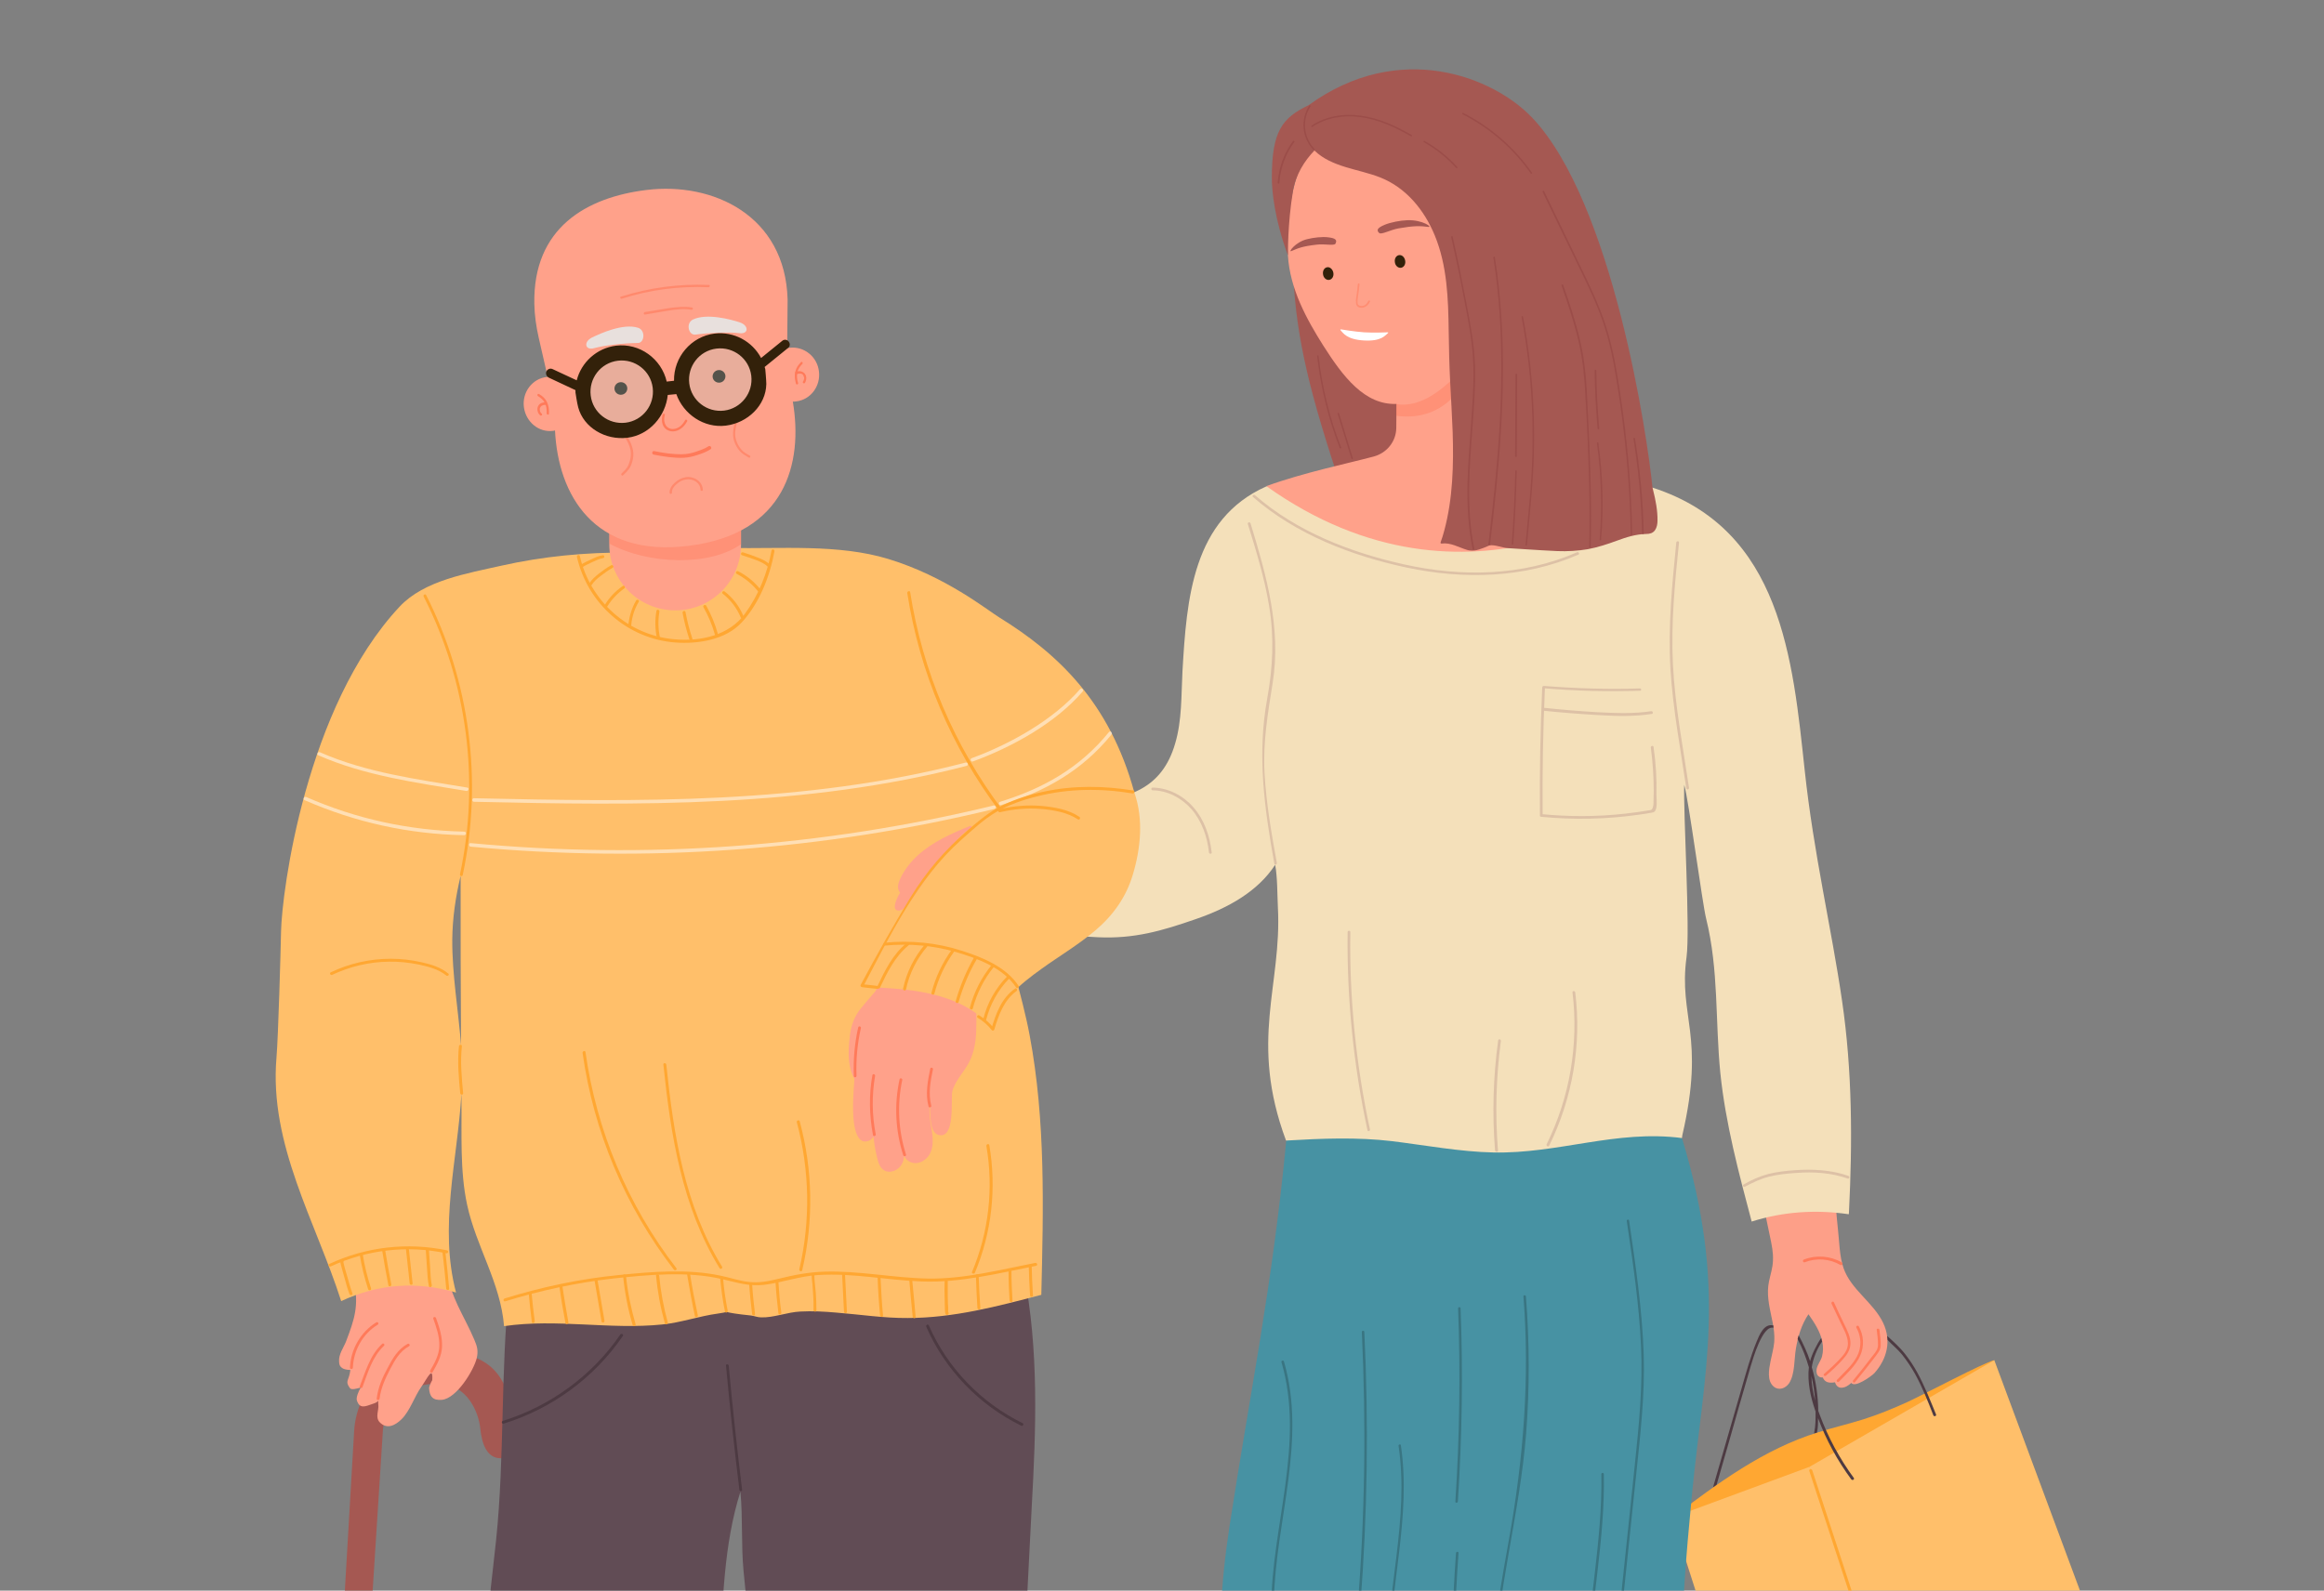 <?xml version="1.0" encoding="utf-8"?>
<!-- Generator: Adobe Illustrator 28.0.0, SVG Export Plug-In . SVG Version: 6.00 Build 0)  -->
<svg version="1.1" id="Layer_1" xmlns="http://www.w3.org/2000/svg" xmlns:xlink="http://www.w3.org/1999/xlink" x="0px" y="0px"
	 viewBox="0 0 1113 762" style="enable-background:new 0 0 1113 762;" xml:space="preserve">
<rect x="0" y="0" width="1113" height="762" fill="#808080" stroke="none"/>
<style type="text/css">
	.st0{fill:#FFA732;}
	.st1{fill:#FFBF6A;}
	.st2{fill:#A55852;}
	.st3{fill:#FFA18A;}
	.st4{fill:#F4A289;}
	.st5{clip-path:url(#SVGID_00000105410585152944428070000018414023875404353700_);fill:#2E293A;}
	.st6{clip-path:url(#SVGID_00000105410585152944428070000018414023875404353700_);fill:#33210A;}
	.st7{fill:#2E293A;}
	.st8{clip-path:url(#SVGID_00000013888619385298518850000014045590138157486728_);fill:#2E293A;}
	.st9{clip-path:url(#SVGID_00000013888619385298518850000014045590138157486728_);fill:#33210A;}
	.st10{fill:#614C55;}
	.st11{fill:#FD9F88;}
	.st12{fill:#33210A;}
	.st13{fill:#4792A3;}
	.st14{fill:#F4E0BA;}
	.st15{opacity:0.5;fill:#FF7A5A;}
	.st16{opacity:0.4;fill:#FF7A5A;}
	.st17{fill:#FF7A5A;}
	.st18{fill:#9B4D49;}
	.st19{fill:#FFFFFF;}
	.st20{fill:#DDC1A6;}
	.st21{fill:#397582;}
	.st22{fill:#E8E0DD;}
	.st23{opacity:0.6;}
	.st24{fill:#3F2C23;}
	.st25{opacity:0.23;fill:#99D6D4;}
	.st26{fill:#4D3A42;}
	.st27{opacity:0.5;}
</style>
<g>
	<g>
		<path class="st0" d="M955.1,651.6c-5.1,1.2-33.7,16.4-41.5,20c-7,3.2-14.1,6.1-21.4,8.4c-7,2.2-14.3,3.9-21.3,6.1
			c-26.1,8-48.5,24.6-70,40.9c0,0,1.3,1.1,1.5,1.1c27.2-8.2,55.4-16.6,80.2-30.7c11.7-6.6,22.8-14.2,34-21.7c1-0.7,2-1.3,2.9-2
			c10.8-5.9,33.1-18,33.1-18C953.1,655.4,955.1,651.6,955.1,651.6z"/>
		<polygon class="st1" points="930.9,898.9 862.6,919.6 800.8,727 866.6,702.7 		"/>
		<polygon class="st1" points="1023,834.3 930.9,898.9 866.6,702.7 955.1,651.6 		"/>
		<g>
			<path class="st0" d="M866.5,704.7c21.1,64.3,42,128.6,63.2,192.8c0.3,0.9,1.7,0.5,1.4-0.4c-21.2-64.2-42.2-128.5-63.2-192.8
				C867.6,703.5,866.2,703.8,866.5,704.7L866.5,704.7z"/>
		</g>
		<g>
			<path class="st0" d="M894,908.7c-8.3-22.1-16.5-44.1-24.8-66.2c-0.3-0.8-1.7-0.5-1.4,0.4c8.3,22.1,16.5,44.1,24.8,66.2
				C892.9,909.9,894.3,909.5,894,908.7L894,908.7z"/>
		</g>
	</g>
	<path class="st2" d="M142.8,1145.9l26.8-460.3c1.3-22.5,20.7-39.8,43.3-38.2c21.9,1.6,29.4,10.5,33.5,32.4
		c1.6,8.8,0.3,18.8-6.6,18.8c-6.7,0-9.1-7.1-9.8-14.4c-0.8-7.7-6.2-20.6-19.1-21.3c-18.9-1-27,14.3-27.5,22l-29.5,461.6
		c-0.1,2.3-2.1,4-4.3,3.8l-2.9-0.2C144.3,1150.1,142.6,1148.2,142.8,1145.9z"/>
	<g>
		<path class="st3" d="M227.2,641.9c-5.1-12.1-11.6-20.3-13.3-34.2c0-0.3-0.2-0.4-0.3-0.6c-0.1-0.2-0.3-0.4-0.6-0.4
			c-14.8-1.8-29.2,0.1-43.1,5.6c-0.5,0.2-0.6,0.7-0.5,1.2c0,0,0,0,0,0c2.7,11.8,0.3,18.7-3.7,29.2c-1.1,2.8-3.6,6.1-3.3,9.6
			c0.1,1.2,0.1,2.2,1.7,3.2c1.3,0.8,3.7,0.8,3.7,0.8c-0.6,5.2-2.8,5.2-0.2,8.7c0.7,1,3.4,0.2,5.2-0.3c-1.2,1.9-2.3,4.9-1.9,6.1
			c1.3,4.3,4,3,7.7,1.7c1.3-0.4,2.1-0.9,2.6-1.4c-0.1,0.5-0.1,1.1,0,2c0.3,2.5-1.6,5.8,0.6,8.2c3.5,3.7,7.6,1.5,10.6-1.5
			c4-4,6.1-10.8,9.3-15.3c3-4.3,5.8-10.6,5.3-3.1c0.1-0.7-1.5,2.6-1.5,3.6c0.2,3.9,1.7,6,6.1,5.6c7.1-0.6,15.3-14.2,16.7-19.9
			C229.1,647.3,228.6,645.1,227.2,641.9z"/>
	</g>
	<g>
		<polygon class="st4" points="458.4,1043.2 413.1,1045.9 419.9,1099.3 457.2,1097.2 		"/>
		<g>
			<defs>
				<path id="SVGID_1_" d="M473.2,1148.4c-4.1,18.1-57,20.5-63.6,3.7c-2.9-7.3-2.8-14.4,0.2-21.6c3.8-9.1,4.9-17.7,4.5-26.1
					c-0.6-12.7,11.2-26.2,22.5-26.6c10.2-0.3,23.8,11,24.8,26.2c0.6,8.7,2.7,10.9,8.4,21.5C474,1133.2,475.4,1138.7,473.2,1148.4z"
					/>
			</defs>
			<clipPath id="SVGID_00000053511720884510428800000000846574562743873937_">
				<use xlink:href="#SVGID_1_"  style="overflow:visible;"/>
			</clipPath>
			<path style="clip-path:url(#SVGID_00000053511720884510428800000000846574562743873937_);fill:#2E293A;" d="M473.2,1148.4
				c-4.1,18.1-57,20.5-63.6,3.7c-2.9-7.3-2.8-14.4,0.2-21.6c3.8-9.1,4.9-17.7,4.5-26.1c-0.6-12.7,11.2-26.2,22.5-26.6
				c10.2-0.3,23.8,11,24.8,26.2c0.6,8.7,2.7,10.9,8.4,21.5C474,1133.2,475.4,1138.7,473.2,1148.4z"/>
			<path style="clip-path:url(#SVGID_00000053511720884510428800000000846574562743873937_);fill:#33210A;" d="M474,1137
				c-4.1,18.1-59.9,21.2-66.6,4.4c-2.9-7.3-1-14.3,1.9-21.5c3.8-9.1,4.9-17.7,4.5-26.1c-0.7-12.7,11.2-26.2,22.5-26.6
				c10.2-0.3,23.8,11,24.8,26.2c0.6,8.7,2.7,10.9,8.4,21.5C473.7,1122.5,476.2,1127.3,474,1137z"/>
		</g>
		<g>
			<path class="st7" d="M446.6,1101.6c-5.5-1.6-11.3-1.2-16.6,1c-1.1,0.4-1.6-1.3-0.5-1.7c5.5-2.3,11.7-2.7,17.5-1
				C448.1,1100.2,447.7,1101.9,446.6,1101.6L446.6,1101.6z"/>
		</g>
		<g>
			<path class="st7" d="M447.1,1109.2c-5.5-1.6-11.3-1.2-16.6,1c-1.1,0.4-1.6-1.3-0.5-1.7c5.5-2.3,11.7-2.7,17.5-1
				C448.7,1107.8,448.2,1109.5,447.1,1109.2L447.1,1109.2z"/>
		</g>
		<g>
			<path class="st7" d="M447.4,1118.1c-5.5-1.6-11.3-1.2-16.6,1c-1.1,0.4-1.6-1.3-0.5-1.7c5.5-2.3,11.8-2.7,17.5-1
				C448.9,1116.7,448.5,1118.4,447.4,1118.1L447.4,1118.1z"/>
		</g>
	</g>
	<g>
		<polygon class="st4" points="287.9,1033.9 332.9,1028.1 336.1,1081.8 299.1,1086.7 		"/>
		<g>
			<defs>
				<path id="SVGID_00000133487498829512822030000003365373992645587621_" d="M292.9,1140c7.4,17,59.8,9.6,63.2-8.2
					c1.5-7.7,0.1-14.7-4.2-21.2c-5.4-8.2-8.1-16.5-9.2-24.8c-1.7-12.6-15.9-23.7-27-22c-10.1,1.6-21.3,15.3-19.5,30.3
					c1,8.6-0.6,11.2-4.3,22.7C289.2,1125.2,288.9,1130.8,292.9,1140z"/>
			</defs>
			<clipPath id="SVGID_00000029018320278333566630000011648225326813297838_">
				<use xlink:href="#SVGID_00000133487498829512822030000003365373992645587621_"  style="overflow:visible;"/>
			</clipPath>
			<path style="clip-path:url(#SVGID_00000029018320278333566630000011648225326813297838_);fill:#2E293A;" d="M292.9,1140
				c7.4,17,59.8,9.6,63.2-8.2c1.5-7.7,0.1-14.7-4.2-21.2c-5.4-8.2-8.1-16.5-9.2-24.8c-1.7-12.6-15.9-23.7-27-22
				c-10.1,1.6-21.3,15.3-19.5,30.3c1,8.6-0.6,11.2-4.3,22.7C289.2,1125.2,288.9,1130.8,292.9,1140z"/>
			<path style="clip-path:url(#SVGID_00000029018320278333566630000011648225326813297838_);fill:#33210A;" d="M289.9,1129
				c7.4,17,62.8,9.7,66.2-8.1c1.5-7.7-1.6-14.3-5.9-20.8c-5.4-8.2-8.1-16.5-9.2-24.8c-1.7-12.6-15.9-23.7-27-22
				c-10.1,1.6-21.3,15.3-19.5,30.3c1.1,8.6-0.6,11.2-4.3,22.7C287.6,1114.7,286,1119.8,289.9,1129z"/>
		</g>
		<g>
			<path class="st7" d="M310.4,1089.1c5.1-2.5,10.9-3.3,16.5-2.1c1.1,0.2,1.3-1.5,0.2-1.8c-5.9-1.2-12-0.4-17.4,2.2
				C308.6,1088,309.3,1089.6,310.4,1089.1L310.4,1089.1z"/>
		</g>
		<g>
			<path class="st7" d="M311.2,1096.7c5.1-2.5,10.9-3.3,16.5-2.1c1.1,0.2,1.3-1.5,0.2-1.8c-5.9-1.2-12-0.4-17.4,2.2
				C309.5,1095.5,310.2,1097.2,311.2,1096.7L311.2,1096.7z"/>
		</g>
		<g>
			<path class="st7" d="M312.6,1105.5c5.1-2.5,10.9-3.3,16.5-2.1c1.1,0.2,1.3-1.5,0.2-1.8c-5.9-1.2-12.1-0.4-17.4,2.2
				C310.8,1104.3,311.6,1106,312.6,1105.5L312.6,1105.5z"/>
		</g>
	</g>
	<path class="st10" d="M490.3,609.6c1.1-0.4,1.4-2.2,0-2.6c-40.6-11-84.9-11.5-126.7-10.2c-38.3,1.3-78,4.2-113.2,19.9
		c-0.9,0.4-7,0.3-6.6,0.9c-4.1,39.7-2.1,80.4-6.2,120.1c-2,19.5-5,39.2-4.7,58.9c0.3,18,4.8,35.5,8.8,53
		c9.1,39.6,13.4,79.8,17.4,120.1c3.3,33.3,5,73.5,19.4,104.4c0,0,39.6-9.6,80.5,0.5c-1-32.9-2-65.8-3-98.7
		c-0.9-29.1,0.1-59-6.1-87.7c-3.5-16.1-5-31.8-6.6-48.2c-1.5-15.3,0.4-30.9,1.3-46.3c1.7-26.9,1.9-53.4,10-79.1
		c1.2,12.9,0.3,25.3,1.5,38c3.8,39.5,7.8,78.9,11.8,118.4c7.4,72.7,9.8,148.3,29.1,219.2c27.4-9.2,49.8-10.8,78.6-7.8
		c-3.3-40.2-5.1-80.5-3.3-120.8c1.8-40.4,10-79.7,14.2-119.8c4.2-39.7,5.4-79.9,7.6-119.7C496.2,684.4,497.6,646.8,490.3,609.6z"/>
	<path class="st1" d="M543.3,379.8c-11.9-43.8-37.2-67-64.7-84c-6-3.7-25.6-19.6-53.1-28c-23.9-7.3-51.5-4.8-76.4-5.3
		c-0.1,0-0.1,0-0.2,0.1c-15.8-1.1-32,2.2-47.8,2.2c-0.1,0-0.1-0.1-0.2-0.1c-20.5-0.1-40.8,1.8-60.8,6.3c-16.3,3.7-36.9,7-48.7,19.6
		c-45,48.1-56.4,136.6-56.8,155.6c-0.2,9.6-1.3,49.9-2.2,60.6c-3.5,41.6,18.7,78.2,31,116.5c17.9-8.3,36.1-9.6,55-4.1
		c-8.3-31.6,0.7-63.4,2.6-95.3c0,1,0,2,0,2.9c0.2,16.6-0.8,34,2.7,50.3c4.3,20.1,16,37.3,17.7,58.2c25.3-3.7,50.5,1.8,75.8-0.8
		c9-0.9,17.6-4,26.5-5.2c2.2-0.3,3.5-0.6,4.3-0.8c1.4,0.4,4.7,1,11.6,1.7c1.6,0.2,3.2,0.9,4.9,0.9c6.1,0.2,12.5-2.5,18.8-2.8
		c5.7-0.3,11.4,0,17.1,0.5c11.5,0.9,22.8,2.7,34.4,2.6c21.8,0,43-5.6,63.9-11.1c1-41.5,2.1-83.4-5.6-124.4
		c-3.7-19.7-10.5-38.8-13.6-58.7c-2.5-15.8-2.8-31.8-1.1-47.5c5.8,8.4,12.3,16.6,20.1,20.2c9.4,4.3,26.4,1.8,35.7-2.3
		C549.7,400.8,548.3,393.1,543.3,379.8z M220.8,500.7c-1.3-16.9-4.3-33.7-4.2-50.6c0.1-10.4,1.6-20.5,4-30.5
		C220.6,446.6,220.6,473.7,220.8,500.7z"/>
	<g>
		<path class="st11" d="M901.9,633.8c-4.7-9.9-15.4-15.9-19-26.3c-2-5.8-2-12.7-2.7-18.8c-0.7-6.5-1.2-13.1-1.5-19.7
			c0-0.2-0.1-0.3-0.2-0.3c0-0.1-0.1-0.1-0.1-0.2c-5.5-3.1-12-2.3-17.9-1.7c-5.8,0.5-12.1,1.1-17,4.5c-0.3,0.2-0.2,0.5-0.1,0.7
			c1.4,6.8,2.9,13.6,4.3,20.5c0.8,3.8,1.6,7.5,1.4,11.4c-0.1,3.5-1.2,6.6-1.9,10c-1.2,5.8,0,11.3,1.2,17c0.9,4,1.6,8,1.3,12.1
			c-0.3,3.2-1.2,6.2-1.8,9.3c-0.7,3.6-1.8,9.2,1.6,12c2.5,2,5.6,0.8,7.3-1.6c2.9-4.4,2.4-11.6,3.3-16.7c1-5.9,2.7-11.5,6-16.4
			c2.8,4,5.6,8.2,6.6,13c0.5,2.4,0.5,4.8-0.1,7.2c-0.6,2.2-2.2,3.9-2.6,6.1c-0.2,1.3,0,2.9,1.2,3.6c0.6,0.4,1.2,0.4,1.8,0.4
			c0.3,1,1.1,1.8,2.1,2.2c1.1,0.4,2.5,0.3,3.7,0.1c0.4,1.3,1.3,2.5,2.8,2.6c1.9,0.1,3.6-1,5-2.3c1.8,2.5,9.6-3.2,11-4.6
			C903.8,651,905.9,642.3,901.9,633.8z"/>
		<g>
			<g>
				<g>
					<path class="st12" d="M737.8,1092.6c-2.9-15.4-1.2-32.8,1.1-34.5c7,20.2,39.4,11.7,49.1,47.2c0.5,1.7,0.6,3.5,0.3,5.2
						c-1.5,8.8-9.6,19.6-20.9,20.7c-11.3,1.2-24.5-7.9-28.1-16.7l-0.3-0.6c-0.7-1.6-1.1-4.4-1.1-6.1
						C738.1,1103.1,738.8,1098.2,737.8,1092.6z"/>
					<path class="st11" d="M739,1057c0.4-3.4,6-34.2,5.1-68.4c-1.2-44.3-4.6-103-8-152.4l63-6.4c-1.2,100.3-28.4,214.5-30.4,229.7
						c-1.1,8.3,7.4,21.8,13.4,32.5c3.5,6.3-3,9.2-7.8,9.6l-18.7,2.5c-8.6,0.8-13.9-1.6-14.9-8.5c-0.3-1.9,0-3.8-0.3-5.4
						C739.1,1081.5,738,1065.2,739,1057z"/>
				</g>
			</g>
			<g>
				<g>
					<path class="st12" d="M673.3,1102.6c2.3-16.4-0.4-34.7-2.9-36.5c-6.3,21.7-41.1,14.3-49.6,52.4c-0.4,1.8-0.5,3.7-0.1,5.5
						c2,9.2,11.2,20.2,23.1,20.9c12.1,0.7,25.5-9.6,28.9-19l0.3-0.6c0.6-1.7,1-4.7,0.8-6.5C673.5,1113.7,672.4,1108.6,673.3,1102.6z
						"/>
					<path class="st11" d="M641.9,1070.1c0.4-29.2-33.6-134.4-32.5-223.5l70.2-21.6c-1.9,92-11.1,230.8-9.5,240
						c1.5,8.6,1.2,25.9,0.1,35.2c-0.2,1.6,0.2,3.6,0,5.7c-0.7,7.4-6.1,10.1-15.3,9.7l-19.9-1.7c-5.1-0.2-12.1-2.9-8.7-9.7
						C632.1,1092.5,641.8,1079,641.9,1070.1z"/>
				</g>
			</g>
		</g>
		<g>
			<path class="st13" d="M805.7,804.9c-0.9-29.9,1.8-59.3,4.6-88.9c5.8-59.7,17.1-98.2-4.7-170.6c0,0-93.8-45.4-93.3-44.7L616,546.5
				c-6.6,69.3-17.4,121-27.1,184.2c-4.3,28.3-6.3,57.1-2.3,85.5c3.9,28.2,14.1,55,24.2,81.4c0.4,1.2,1.8,1.7,2.8,0.7
				c15-14.5,29.6-6.5,44.5-4.1c0.8,4.4,3.1,7.7,8.9,7.9c19.2,0.8,34.5,4.6,53.1-1.4c0.6-0.2,1.3-0.9,1.2-1.6c0-0.3-0.1-0.5-0.1-0.8
				c8.9,1.3,17.7,2.4,26.7,2.7c11.5,0.3,23.8-3.6,34.9-2.2c0.8,0.1,1.7-0.9,1.7-1.7c-0.3-3.5-0.6-6.9-0.9-10.3
				c8.9-1.3,17.7-0.8,26,4.5c0.8,0.5,2.3,0.1,2.4-1c1.8-12.9-0.9-25.2-2.6-38C807.5,836.6,806.2,820.8,805.7,804.9z"/>
			<path class="st14" d="M882.2,479.5c-5.1-35.1-13.6-70.4-17.9-110.5c-5.7-52.7-11-115.5-72.9-135.4l-184.9-0.6
				c-35.4,15.7-38.2,53.9-40.2,88.7c-0.6,11.4-0.2,23.4-3.5,34.5c-6.3,21.7-22.2,26.3-42.2,28.3c-19.6,2-35.9,8.2-53.8,16.4
				c0,0,3.8,6.1,4.4,20.1c0.7,17.5-3.6,25.9-3.6,25.9c19-1.5,39.3,1.2,58.2,2.1c17.4,0.8,30.5-3,46.9-8.7c15.7-5.4,29.7-13.3,38-26
				c1.1,5.8,1,14.3,1.3,20.4c2,37.5-13.9,63.8,3.9,111.7c17-1,34-1.7,50.9,0.3c15.4,1.9,32.7,5.1,48.3,5.4
				c31.2,0.7,58.9-11,90.4-6.9c0,0,0.1-0.9,0.2-1.4c11.1-47.8-1.9-56.6,2-85.2c1.8-13.2-1.6-69.4-1.1-82.6c2.1,7,8.7,57,10.5,64.1
				c6.1,24.7,4.3,49,6.8,74c2.5,24.2,8.8,47.7,15,71.1c15.2-4.8,30.8-5.8,46.5-3.5c0,0,0.1-0.4,0.1-1.1
				C887.2,546.9,887.1,513,882.2,479.5z"/>
			<g>
				<path class="st2" d="M619.4,133.4c1.8,29.3,7.4,54,23.7,102.3c4.7,14,34-1.4,40.3-14.1C698.3,191.8,618.2,114,619.4,133.4z"/>
				<path class="st3" d="M606.5,232.9l0.2-0.1c17.6-6.4,39.3-10.9,51.2-14.1c6.3-1.7,10.7-7.2,10.8-13.6l0.1-11.6
					c-15.3,0.6-25.7-13.2-35.1-28c-7.7-12.2-16-27-16.9-43.3c0,0-0.1-1.8-0.1-2.8c-1.1-40.5,16.1-72.7,53.6-74.8
					c32.6-1.8,61.4,30,67.2,70.2c2.7,18.8-7.4,48-11.1,52.1v37.9c0,6.4,4.5,10.3,10.5,13.7c7.8,4.4,25.9,8.7,36.4,10.9
					c5,1,7.8,1.4,7.8,1.4c5.8,1.2,6,1.1,10.4,3.2C790.7,235.1,704.1,302.4,606.5,232.9z"/>
				<path class="st2" d="M660.5,111.6c-1.5-1.4-0.7-2.5,2.6-3.9c2.9-1.2,7.5-2.1,10.8-2.2c7.5-0.3,12.4,3.5,10.1,3.2
					c-3.8-0.5-6.8-0.6-14.2,0.7C665.8,110.1,661.5,112.6,660.5,111.6z"/>
				<path class="st2" d="M639.6,116.7c0.9-1.8-0.1-2.6-3.4-3c-2.9-0.4-7.2,0.1-10.3,0.9c-5.6,1.4-9,6.3-7.5,5.7
					c3.3-1.4,5.2-2.3,12.2-3.1C634.5,116.7,639,117.9,639.6,116.7z"/>
				<path class="st12" d="M673,125.1c0.2,1.7-0.8,3.1-2.2,3.2c-1.4,0.1-2.7-1.2-2.8-2.9c-0.2-1.7,0.8-3.1,2.2-3.2
					C671.6,122.1,672.8,123.4,673,125.1z"/>
				<g>
					<path class="st15" d="M650.3,136.1c-0.1,1.7-0.4,3.4-0.6,5.1c-0.2,1.2-0.4,2.4-0.3,3.6c0,0.8,0.2,1.6,0.8,2.1
						c0.8,0.6,1.9,0.6,2.8,0.4c1.5-0.4,2.5-1.5,3.1-2.8c0.2-0.5-0.6-0.8-0.8-0.3c-0.6,1.3-1.7,2.4-3.2,2.4c-0.9,0-1.7-0.3-1.9-1.2
						c-0.2-1.2,0.1-2.4,0.2-3.6c0.3-1.8,0.5-3.7,0.7-5.6C651.2,135.7,650.4,135.6,650.3,136.1L650.3,136.1z"/>
				</g>
				<path class="st16" d="M668.7,199.2l0-5.6c22,3.8,43.7-33.3,43.7-33.3C703.8,184.5,692.5,202.2,668.7,199.2z"/>
				<path class="st12" d="M638.6,130.9c0.2,1.7-0.8,3.1-2.2,3.2c-1.4,0.1-2.7-1.2-2.8-2.9c-0.2-1.7,0.8-3.1,2.2-3.2
					C637.1,127.9,638.4,129.2,638.6,130.9z"/>
				<path class="st17" d="M724.3,120C724.2,120,724.2,120,724.3,120L724.3,120z"/>
				<path class="st2" d="M791.7,234.8c-0.1-0.4-0.2-0.8-0.3-1.2c0,0,0,0,0,0c-2.3-23.8-18.9-136.4-57.6-177.2
					c-18.4-19.4-63.3-37.7-107.1-6c-12.7,6.1-17.6,12.5-17.6,34.8c0,6.2,1.3,20,7.7,37.1c0,0-0.2-14.9,2.4-30.6
					c1.3-8.1,5.6-14.7,10.3-19.6c8.3,8.1,21.1,8.8,31.5,12.9c12.4,4.9,21.1,15.6,26.1,27.7c6,14.5,6.5,30.5,6.7,46
					c0.1,8,0.3,16.1,0.7,24.1c0.4,8,0.9,16.1,1.2,24.1c0.5,15.8,0.1,31.9-4,47.2c-0.5,1.9-1.1,3.9-1.8,5.8c-0.1,0.3,0.2,0.5,0.5,0.5
					c4.3-0.6,8.1,1.8,12.1,3c1.7,0.6,3.8,0.3,3.8,0.3c2.2-0.2,7-2.4,7-2.4c2.6-0.5,6.3,1.2,9,1.3l7.9,0.5c5.2,0.3,10.4,0.7,15.6,0.9
					c4.9,0.2,9.8-0.1,14.6-0.9c4.8-0.9,9.4-2.4,14-4.1c4.6-1.7,9.1-3.1,14-3.2c1.7,0,3.2-0.4,4.2-1.8c0.9-1.3,1.2-3,1.2-4.5
					C793.9,244.7,792.9,239.5,791.7,234.8z"/>
				<g>
					<path class="st18" d="M629.5,71.3c-5.2-5.5-6-13.9-1.9-20.3c0.3-0.4-0.4-0.8-0.6-0.4c-4.3,6.7-3.5,15.4,2,21.2
						C629.3,72.2,629.8,71.6,629.5,71.3L629.5,71.3z"/>
				</g>
				<g>
					<path class="st18" d="M713.6,260.9c2.2-17.9,4.1-35.9,5.2-54c1.1-17.9,1.4-35.9,0.3-53.8c-0.6-10-1.6-20-3.2-29.9
						c-0.1-0.5-0.8-0.3-0.7,0.2c2.8,17.8,3.9,35.8,3.8,53.7c0,17.9-1.2,35.8-2.9,53.6c-1,10.1-2.1,20.1-3.3,30.1
						C712.8,261.3,713.5,261.3,713.6,260.9L713.6,260.9z"/>
				</g>
				<g>
					<path class="st18" d="M706.1,262.9c-4-19.2-2.3-38.9-0.9-58.3c0.7-9.8,1.5-19.7,1.2-29.5c-0.3-9.7-2.1-19.3-3.9-28.8
						c-2.1-11-4.3-22-6.8-32.9c-0.1-0.5-0.8-0.3-0.7,0.2c2.2,9.7,4.3,19.5,6.1,29.3c1.9,9.8,3.9,19.6,4.4,29.6
						c0.5,9.9-0.2,19.8-0.9,29.6c-0.7,9.7-1.5,19.4-1.8,29.2c-0.2,10.7,0.3,21.5,2.5,32C705.5,263.6,706.2,263.4,706.1,262.9
						L706.1,262.9z"/>
				</g>
				<g>
					<path class="st18" d="M731.3,261c1.3-14.4,2.9-28.8,3.3-43.2c0.4-14.2-0.2-28.5-1.7-42.6c-0.9-7.9-2-15.7-3.5-23.5
						c-0.1-0.5-0.8-0.3-0.7,0.2c5.3,28,6.5,56.5,4.1,84.9c-0.7,8.1-1.5,16.1-2.2,24.2C730.5,261.5,731.2,261.5,731.3,261L731.3,261z
						"/>
				</g>
				<g>
					<path class="st18" d="M781.7,256.1c-0.4-22.5-2.3-45.1-5.7-67.4c-1.7-10.9-3.5-22-6.9-32.5c-3.3-10.3-8.1-20.1-12.8-29.8
						c-5.6-11.6-11.2-23.2-16.8-34.8c-0.2-0.4-0.9-0.1-0.7,0.4c4.9,10.2,9.9,20.4,14.8,30.6c4.8,10,9.9,19.9,13.6,30.3
						c3.7,10.3,5.7,21,7.4,31.8c1.8,11.2,3.2,22.5,4.3,33.8c1.2,12.6,1.9,25.2,2.1,37.8C781,256.5,781.7,256.5,781.7,256.1
						L781.7,256.1z"/>
				</g>
				<g>
					<path class="st18" d="M733.7,82.7c-8.4-12-19.8-21.9-32.9-28.6c-0.4-0.2-0.8,0.4-0.4,0.6c13,6.6,24.3,16.4,32.6,28.3
						C733.3,83.5,734,83.1,733.7,82.7L733.7,82.7z"/>
				</g>
				<g>
					<path class="st18" d="M747.8,136.7c2.6,7.5,5.2,15.1,7.2,22.8c2.1,7.9,3.3,15.9,3.9,24.1c1.1,16.7,1.8,33.4,2.2,50.1
						c0.2,9.5,0.2,19,0,28.4c0,0.5,0.7,0.5,0.7,0c0.5-17,0-33.9-0.7-50.9c-0.4-8.3-0.8-16.7-1.2-25c-0.5-8-1.4-15.9-3.3-23.7
						c-2.1-8.8-5-17.5-8-26.1C748.4,136.1,747.7,136.2,747.8,136.7L747.8,136.7z"/>
				</g>
				<g>
					<path class="st18" d="M787.2,255.5c-0.3-15.3-1.7-30.5-4.2-45.5c-0.1-0.5-0.8-0.3-0.7,0.2c2.4,15,3.8,30.1,4.1,45.3
						C786.5,256,787.2,256,787.2,255.5L787.2,255.5z"/>
				</g>
				<g>
					<path class="st18" d="M724.7,260.6c0.9-11.6,1.4-23.3,1.7-34.9c0-0.5-0.7-0.5-0.7,0c-0.3,11.7-0.8,23.3-1.7,34.9
						C724,261.1,724.7,261.1,724.7,260.6L724.7,260.6z"/>
				</g>
				<g>
					<path class="st18" d="M726.4,218.6c0.1-13.1,0.1-26.1,0.2-39.2c0-0.5-0.8-0.5-0.8,0c-0.1,13.1-0.1,26.1-0.2,39.2
						C725.6,219,726.4,219,726.4,218.6L726.4,218.6z"/>
				</g>
				<g>
					<path class="st18" d="M766.8,258.5c1.3-15.4,0.8-31-1.3-46.3c-0.1-0.5-0.8-0.3-0.7,0.2c2.1,15.3,2.5,30.8,1.3,46.1
						C766,259,766.8,259,766.8,258.5L766.8,258.5z"/>
				</g>
				<g>
					<path class="st18" d="M765.9,205.3c-0.8-9.3-1.3-18.5-1.4-27.8c0-0.5-0.8-0.5-0.8,0c0.1,9.3,0.6,18.6,1.4,27.8
						C765.2,205.8,766,205.8,765.9,205.3L765.9,205.3z"/>
				</g>
				<g>
					<path class="st18" d="M619.2,67.6c-4.3,5.8-6.8,12.8-7.3,20c0,0.5,0.7,0.5,0.8,0c0.5-7.1,3-13.9,7.2-19.6
						C620.2,67.5,619.5,67.2,619.2,67.6L619.2,67.6z"/>
				</g>
				<g>
					<path class="st18" d="M628.5,60.8c6.7-4.5,15.1-5.8,23-4.7c8.7,1.1,16.7,4.9,24.2,9.2c0.4,0.2,0.8-0.4,0.4-0.6
						c-7.6-4.4-15.8-8.2-24.6-9.3c-8-1.1-16.5,0.2-23.4,4.8C627.8,60.4,628.1,61,628.5,60.8L628.5,60.8z"/>
				</g>
				<g>
					<path class="st18" d="M681.9,68.1c5.8,3.3,11.1,7.5,15.5,12.4c0.3,0.4,0.9-0.2,0.5-0.5c-4.5-5-9.8-9.2-15.7-12.5
						C681.9,67.2,681.5,67.8,681.9,68.1L681.9,68.1z"/>
				</g>
				<g>
					<path class="st18" d="M630.8,170.6c1.7,15.1,5.3,29.9,10.8,44c0.2,0.4,0.9,0.3,0.7-0.2c-5.5-14.1-9.1-28.8-10.8-43.8
						C631.5,170.1,630.8,170.1,630.8,170.6L630.8,170.6z"/>
				</g>
				<g>
					<path class="st18" d="M640.6,198.2c2.2,7.2,4.4,14.3,6.6,21.5c0.1,0.5,0.9,0.3,0.7-0.2c-2.2-7.2-4.4-14.3-6.6-21.5
						C641.2,197.6,640.4,197.8,640.6,198.2L640.6,198.2z"/>
				</g>
				<path class="st19" d="M653.1,163.1c8.5,0.5,10.2-2.4,11.6-3.5c0.2-0.2,0.3-0.4-0.2-0.4c0,0-6.9,0.3-11.2,0
					c-4.5-0.3-11-1.4-11-1.4c-0.4,0-0.5,0.1-0.3,0.4C643.2,159.4,644.8,162.6,653.1,163.1z"/>
			</g>
			<g>
				<path class="st20" d="M611.5,413.4c-2.6-14.3-5.1-28.6-5.9-43.1c-0.8-14.7,1.6-28.6,3.9-43.1c4.2-26.3-3-51.6-10.6-76.5
					c-0.3-0.8-1.5-0.5-1.3,0.3c4,12.9,8,25.9,10.2,39.3c2.5,15.1,1.8,29.3-0.9,44.3c-4.9,26.8-1.4,52.5,3.4,79.1
					C610.3,414.6,611.6,414.3,611.5,413.4L611.5,413.4z"/>
			</g>
			<g>
				<path class="st20" d="M808.9,377.4c-2.9-19.5-6.7-39.2-7.7-59c-1-19.5,0.9-39.1,2.9-58.5c0.1-0.8-1.2-0.8-1.3,0
					c-2,20.1-4,40.3-2.8,60.6c1.2,19.2,4.8,38.2,7.6,57.2C807.8,378.6,809,378.2,808.9,377.4L808.9,377.4z"/>
			</g>
			<g>
				<path class="st20" d="M656.1,541.1c-6.7-31.1-9.9-62.8-9.4-94.6c0-0.8-1.3-0.8-1.3,0c-0.4,31.9,2.8,63.7,9.5,94.9
					C655,542.2,656.3,541.9,656.1,541.1L656.1,541.1z"/>
			</g>
			<g>
				<path class="st20" d="M741.9,548.9c11.2-22.7,15.6-48.3,12.5-73.5c-0.1-0.8-1.4-0.8-1.3,0c3,24.9-1.3,50.3-12.4,72.8
					C740.4,549,741.6,549.6,741.9,548.9L741.9,548.9z"/>
			</g>
			<g>
				<path class="st20" d="M717.4,551.1c-1.4-17.5-0.9-35,1.4-52.4c0.1-0.8-1.1-1.2-1.3-0.3c-2.4,17.5-2.9,35.2-1.5,52.7
					C716.2,552,717.5,552,717.4,551.1L717.4,551.1z"/>
			</g>
			<g>
				<path class="st20" d="M552,378.6c7.2,0.1,13.9,3.7,18.6,9c5,5.8,7.6,13.3,8.4,20.8c0.1,0.8,1.4,0.8,1.3,0
					c-0.9-7.9-3.5-15.7-8.8-21.7c-4.9-5.6-12-9.3-19.5-9.4C551.2,377.3,551.2,378.6,552,378.6L552,378.6z"/>
			</g>
			<g>
				<path class="st20" d="M483.9,394.5c4.5,7.5,5.5,16.5,5.8,25.1c0.2,8.9-1.1,17.6-3.7,26.1c-0.3,0.8,1,1.1,1.3,0.3
					c2.8-8.9,4-18.1,3.7-27.4c-0.3-8.5-1.4-17.4-5.9-24.9C484.6,393.1,483.4,393.7,483.9,394.5L483.9,394.5z"/>
			</g>
			<g>
				<path class="st20" d="M835.7,568.5c3.7-2,7.5-3.8,11.5-4.8c4.3-1.1,8.7-1.5,13.1-1.8c8.3-0.6,16.7-0.1,24.6,2.7
					c0.8,0.3,1.1-1,0.3-1.3c-8.3-2.9-17.1-3.3-25.8-2.7c-4.2,0.3-8.5,0.8-12.5,1.8c-4.2,1.1-8.1,2.9-11.8,5
					C834.3,567.7,834.9,568.9,835.7,568.5L835.7,568.5z"/>
			</g>
			<g>
				<path class="st20" d="M600.1,238.1c20.5,17.9,47.3,28.2,73.6,33.8c27.4,5.8,56.3,5.1,82.2-6.2c0.8-0.3,0.1-1.5-0.7-1.1
					c-26.2,11.5-55.5,11.9-83.1,5.7c-25.5-5.7-51.2-15.7-71.1-33.1C600.3,236.7,599.4,237.6,600.1,238.1L600.1,238.1z"/>
			</g>
			<g>
				<path class="st20" d="M785.4,329.8c-15.4,0.5-30.8,0-46.1-1.2c-0.4,0-0.6,0.3-0.7,0.6c-0.9,20.5-1.3,41-1.1,61.5
					c0,0.4,0.3,0.6,0.6,0.6c15.6,1.5,31.3,1.2,46.7-1c1.9-0.3,3.9-0.5,5.8-0.9c0.7-0.1,1.4-0.2,1.9-0.7c1.4-1.6,0.8-6.1,0.8-8
					c0.2-7.7-0.3-15.3-1.4-22.9c-0.1-0.8-1.4-0.5-1.3,0.3c0.9,6.9,1.4,13.8,1.4,20.8c0,1.6-0.1,3.1-0.1,4.7c0,0.7,0,1.6-0.1,2.3
					c-0.5,2.4-1,2.1-2.7,2.4c-3.6,0.6-7.3,1.1-10.9,1.5c-13.3,1.5-26.8,1.5-40.1,0.2c0.2,0.2,0.4,0.4,0.7,0.6
					c-0.2-20.5,0.2-41,1.1-61.5c-0.2,0.2-0.4,0.4-0.7,0.6c15.3,1.3,30.7,1.7,46.1,1.2C786.2,331.1,786.2,329.8,785.4,329.8
					L785.4,329.8z"/>
			</g>
			<g>
				<path class="st20" d="M739.4,340.5c8.8,0.9,17.7,1.6,26.6,2.1c8.4,0.5,16.8,0.7,25.1-0.6c0.8-0.1,0.5-1.4-0.3-1.3
					c-8.5,1.3-17.2,0.9-25.7,0.5c-8.5-0.5-17-1.2-25.5-2.1C738.6,339.1,738.6,340.4,739.4,340.5L739.4,340.5z"/>
			</g>
			<g>
				<path class="st21" d="M658.7,893.3c-3.2-19.9-6.7-40-9.1-60c-2.6-21.5,0.2-42.8,1.9-64.3c3.4-43.5,4-87.3,1.9-130.9
					c0-0.8-1.2-0.8-1.2,0c2.1,44.3,1.5,88.8-2.1,133c-1.7,21.5-4.3,42.7-1.5,64.2c2.6,19.4,5.8,38.9,8.9,58.2
					C657.7,894.4,658.8,894.1,658.7,893.3L658.7,893.3z"/>
			</g>
			<g>
				<path class="st21" d="M721.7,897.4c-1.3-14.1-2.4-28.3-3.7-42.5c-1.6-18.1-3.4-36.1-2.6-54.3c1.6-38.4,12.5-75.7,15.5-114
					c1.7-21.8,1.6-43.7-0.1-65.5c-0.1-0.8-1.3-0.8-1.2,0c3.1,39.1,0,77.6-6.9,116.2c-3.2,18.2-6.7,36.5-8.1,55
					c-1.5,19.2-0.1,38.1,1.6,57.3c1.4,16,2.7,32,4.2,47.9C720.6,898.1,721.8,898.1,721.7,897.4L721.7,897.4z"/>
			</g>
			<g>
				<path class="st21" d="M784,881.5c-3.4-19.9-6.8-39.9-8.3-60c-1.4-19.2-0.2-38,1.8-57c2-19.4,4.1-38.8,6.1-58.2
					c2-19.1,4.2-38.1,3.6-57.3c-0.7-21.6-3.9-42.9-7-64.3c-0.1-0.8-1.3-0.4-1.1,0.3c2.9,19.8,5.9,39.7,6.8,59.8
					c0.9,19.3-1,38.2-3,57.3c-2,19.4-4.1,38.8-6.1,58.2c-2,19-3.7,37.9-2.5,57c1.3,21.7,4.9,43.1,8.6,64.5
					C782.9,882.6,784.1,882.3,784,881.5L784,881.5z"/>
			</g>
			<g>
				<path class="st21" d="M769.7,893.5c-7.4-30.7-10.6-62.3-9.2-93.8c1.4-31.3,8.2-62.1,7.6-93.5c0-0.8-1.2-0.8-1.2,0
					c0.6,32.1-6.5,63.6-7.7,95.6c-1.2,31,2.1,62,9.3,92.1C768.8,894.6,769.9,894.2,769.7,893.5L769.7,893.5z"/>
			</g>
			<g>
				<path class="st21" d="M679.1,901.4c-3.8-18.1-7-36.4-9.4-54.7c-2.3-17.6-4.5-35.4-4.3-53.1c0.3-33.9,10.5-67.3,5.5-101.2
					c-0.1-0.8-1.3-0.4-1.1,0.3c5.2,35.2-6,69.9-5.5,105.1c0.5,34.7,6.6,70,13.8,103.9C678.2,902.5,679.3,902.2,679.1,901.4
					L679.1,901.4z"/>
			</g>
			<g>
				<path class="st21" d="M630.2,885.2c-9.9-38.5-21.1-78.7-20.1-118.8c0.9-38.1,15.8-76.3,4.8-114.2c-0.2-0.7-1.4-0.4-1.2,0.3
					c11.4,39.1-4.8,78.6-4.9,118c-0.1,38.8,10.7,77.7,20.2,115C629.2,886.2,630.4,885.9,630.2,885.2L630.2,885.2z"/>
			</g>
			<g>
				<path class="st21" d="M745.8,896.8c-3.5-21.1-4.8-42.5-3.9-63.9c0.9-19.5,5.1-39,2-58.5c-0.1-0.8-1.3-0.4-1.1,0.3
					c3.2,20.7-1.6,41.6-2.2,62.3c-0.6,20.1,0.8,40.2,4.1,60.1C744.7,897.8,745.9,897.5,745.8,896.8L745.8,896.8z"/>
			</g>
			<g>
				<path class="st21" d="M700.7,895.9c-5.1-50.5-5.8-101.3-2.2-151.9c0.1-0.8-1.1-0.8-1.2,0c-3.6,50.6-2.9,101.4,2.2,151.9
					C699.6,896.6,700.8,896.6,700.7,895.9L700.7,895.9z"/>
			</g>
			<g>
				<path class="st21" d="M698.2,719.3c2-30.8,2.5-61.7,1.3-92.5c0-0.8-1.2-0.8-1.2,0c1.2,30.8,0.7,61.7-1.3,92.5
					C696.9,720.1,698.1,720.1,698.2,719.3L698.2,719.3z"/>
			</g>
		</g>
	</g>
	<g>
		<path class="st3" d="M323.4,292.4L323.4,292.4c-17.4,0-31.6-14.1-31.6-31.6v-24h63.1v24C354.9,278.3,340.8,292.4,323.4,292.4z"/>
		<path class="st16" d="M354.9,260.7c-14.8,10.6-44.4,9.9-63.1-0.3v-15.1h63.1V260.7z"/>
		<path class="st3" d="M378.2,166.6c-0.4,0-0.8,0.1-1.2,0.2l0.2-23.3c-1.1-40.3-35.8-56.4-67.5-52.5l0,0
			c-28.8,3.5-54.5,18.1-53.8,54.6c0.1,5.4,0.9,10.9,2.1,16.2l4.3,18.8c-0.2,0-0.3,0-0.5,0c-6.9,0.8-11.8,7.3-10.9,14.4
			c0.9,7.1,7.1,12.3,14,11.4c0.3,0,0.6-0.1,0.9-0.2c1.5,30.9,18.6,60.9,63.9,55.3l0,0c46.5-5.7,55-39.6,50-69.1c0.5,0,1.1,0,1.6-0.1
			c6.9-0.8,11.8-7.3,10.9-14.4C391.4,170.9,385.1,165.8,378.2,166.6z"/>
		<g>
			<g>
				<path class="st17" d="M383.6,173.5c-1.3,1.3-2.3,2.7-2.7,4.5c-0.5,1.9-0.2,3.9,0.3,5.8c0.2,0.7,1.3,0.3,1-0.4
					c-0.5-1.6-0.7-3.4-0.3-5.1c0.3-1.5,1.2-2.8,2.3-3.9C384.8,173.9,384.1,173,383.6,173.5L383.6,173.5z"/>
			</g>
			<g>
				<path class="st17" d="M381.7,179.2c0.3-0.1,0.6-0.1,0.9-0.2c0.1,0,0.2,0,0.2,0c0,0,0.1,0,0,0c0,0,0.1,0,0.1,0c0.1,0,0.3,0,0.4,0
					c0.1,0,0.1,0,0.2,0c0,0,0.1,0,0.1,0c0,0-0.1,0,0,0c0.1,0,0.2,0.1,0.3,0.1c0.1,0,0.1,0,0.1,0.1c0.1,0,0,0,0,0c0,0,0.1,0,0.1,0
					c0.1,0.1,0.2,0.1,0.3,0.2c0,0,0,0,0,0c0.1,0.1-0.1-0.1,0,0c0,0,0.1,0.1,0.1,0.1c0.1,0.1,0.1,0.2,0.2,0.3c0,0,0,0,0,0.1
					c0,0-0.1-0.1,0,0c0,0,0,0.1,0.1,0.1c0,0.1,0.1,0.2,0.1,0.3c0,0.1,0,0.1,0.1,0.2c0-0.1,0,0,0,0c0,0.1,0,0.2,0.1,0.3
					c0,0.1,0,0.2,0,0.3c0,0.1,0-0.1,0,0c0,0,0,0,0,0.1c0,0.1,0,0.1,0,0.2c0,0.1,0,0.2-0.1,0.4c0,0.1,0,0.1-0.1,0.2
					c0-0.1,0,0.1,0,0.1c0,0.1-0.1,0.2-0.1,0.3c0,0-0.1,0.1-0.1,0.2c-0.1,0.1,0,0,0,0c0,0,0,0.1-0.1,0.1c-0.2,0.3-0.2,0.6,0.1,0.8
					c0.2,0.2,0.6,0.2,0.8-0.1c0.6-1,0.8-2.2,0.5-3.3c-0.3-1.1-1.2-1.9-2.3-2.2c-0.8-0.2-1.7-0.1-2.5,0.1c-0.3,0.1-0.4,0.5-0.3,0.7
					C381.1,179.2,381.4,179.2,381.7,179.2L381.7,179.2z"/>
			</g>
		</g>
		<g>
			<g>
				<path class="st17" d="M257.7,189.8c1.3,0.8,2.5,1.8,3.2,3.2c0.8,1.5,1,3.3,0.9,5c0,0.7,1.1,0.9,1.1,0.2c0.1-1.9-0.1-3.9-1-5.7
					c-0.8-1.6-2.1-2.8-3.7-3.7C257.5,188.4,257,189.4,257.7,189.8L257.7,189.8z"/>
			</g>
			<g>
				<path class="st17" d="M261.5,192.7c-1.3,0-2.8,0.3-3.6,1.5c-0.6,0.9-0.7,2.1-0.3,3.2c0.2,0.6,0.6,1.1,1.1,1.6
					c0.2,0.2,0.6,0.1,0.8-0.1c0.2-0.3,0.1-0.6-0.1-0.8c0,0-0.1-0.2-0.1,0c0,0-0.1-0.1-0.1-0.1c-0.1-0.1-0.1-0.2-0.2-0.3
					c0,0-0.1-0.1-0.1-0.1c0,0,0,0,0-0.1c0,0,0.1,0.1,0,0c-0.1-0.1-0.1-0.2-0.2-0.3c0-0.1-0.1-0.2-0.1-0.3c0,0-0.1-0.2,0-0.1
					c0,0.1,0-0.1,0-0.1c0-0.1,0-0.2-0.1-0.3c0,0,0-0.1,0-0.2c0,0,0-0.2,0-0.1c0-0.2,0-0.4,0.1-0.6c0-0.1,0,0.1,0,0
					c0,0,0-0.1,0.1-0.1c0-0.1,0.1-0.2,0.1-0.3c-0.1,0.1,0,0,0-0.1c0,0,0.1-0.1,0.1-0.1c0,0,0.1-0.1,0.1-0.1c0,0,0,0,0.1-0.1
					c0.1-0.1,0,0,0,0c0.1-0.1,0.2-0.1,0.2-0.2c0,0,0.1-0.1,0.1-0.1c0,0,0.1,0,0.1,0c-0.1,0,0,0,0,0c0.1-0.1,0.3-0.1,0.4-0.2
					c0.1,0,0.1,0,0.2-0.1c0.1,0,0,0,0,0c0,0,0.1,0,0.1,0c0.3-0.1,0.7-0.1,1.1-0.1c0.3,0,0.6-0.2,0.6-0.5
					C262,193.1,261.8,192.7,261.5,192.7L261.5,192.7z"/>
			</g>
		</g>
		<g>
			<path class="st17" d="M317.3,198.7c-0.6,2.5-0.4,5.4,1.8,7c2,1.4,4.6,1.2,6.6-0.1c1.5-0.9,2.6-2.3,3.4-3.8c0.3-0.6-0.7-1.1-1-0.5
				c-1.1,2.1-3,4-5.5,4.2c-1.9,0.2-3.6-0.9-4.2-2.7c-0.5-1.3-0.3-2.7,0-4.1C318.7,198.2,317.5,198,317.3,198.7L317.3,198.7z"/>
		</g>
		<path class="st22" d="M354.1,159.6c-5.1-0.6-14.2-0.2-21.1,0.7c-3.2,0.4-4.7-5.4-1.2-7.2c6.7-3.2,18.1-0.1,22.4,1.3
			C358.8,155.9,358.6,160.2,354.1,159.6z"/>
		<path class="st22" d="M284.5,166.8c5-1.4,14-2.4,21-2.5c3.2,0,3.8-6.2,0-7.3c-7.1-2.2-17.9,2.7-22,4.7
			C279.3,163.8,280.2,168,284.5,166.8z"/>
		<g class="st23">
			<path class="st17" d="M297.8,143.1c13.4-4.3,27.5-6.1,41.5-5.5c0.7,0,0.9-1.1,0.2-1.1c-14.3-0.6-28.5,1.3-42.1,5.6
				C296.7,142.2,297.1,143.3,297.8,143.1L297.8,143.1z"/>
		</g>
		<g class="st23">
			<path class="st17" d="M308.9,150.7c3.7-0.6,7.5-1.3,11.2-1.9c3.7-0.6,7.4-1,11.1-0.4c0.7,0.1,0.9-1,0.2-1.1
				c-3.7-0.6-7.3-0.2-11,0.3c-3.9,0.6-7.7,1.3-11.6,1.9C308.1,149.7,308.2,150.8,308.9,150.7L308.9,150.7z"/>
		</g>
		<g class="st23">
			<path class="st17" d="M321.8,236c-0.1-1.7,1.1-3.2,2.4-4.2c1.2-1.1,2.7-1.9,4.4-2.1c3.3-0.5,6.8,1.5,6.9,5c0,0.7,1.2,0.6,1.1-0.1
				c-0.2-4.1-4.4-6.6-8.2-6c-2,0.3-3.8,1.3-5.3,2.7c-1.4,1.3-2.6,3-2.4,4.9C320.8,236.8,321.9,236.7,321.8,236L321.8,236z"/>
		</g>
		<g>
			<path class="st24" d="M300.4,185.7c0.2,1.7-1,3.2-2.7,3.4c-1.7,0.2-3.2-1-3.4-2.6c-0.2-1.7,1-3.2,2.7-3.4
				C298.7,182.9,300.2,184.1,300.4,185.7z"/>
			<path class="st24" d="M347.4,179.9c0.2,1.7-1,3.2-2.7,3.4c-1.7,0.2-3.2-1-3.4-2.6c-0.2-1.7,1-3.2,2.7-3.4
				C345.7,177.1,347.2,178.3,347.4,179.9z"/>
		</g>
		<g>
			<path class="st17" d="M313.1,217.8c4.7,0.9,9.6,1.7,14.3,1.5c2.2-0.1,4.4-0.6,6.5-1.3c2.2-0.7,4.5-1.5,6.4-2.8
				c0.9-0.6-0.1-2-1-1.4c-1.8,1.2-4,1.9-6,2.6c-2.1,0.7-4.3,1.2-6.6,1.2c-4.4,0.1-9-0.6-13.4-1.5C312.2,215.9,312,217.6,313.1,217.8
				L313.1,217.8z"/>
		</g>
		<g class="st23">
			<path class="st17" d="M352.6,200.1c-1.1,3.6-2.2,7.5-1,11.3c0.6,1.7,1.5,3.4,2.7,4.7c1.2,1.4,2.8,2.2,4.3,3.1
				c0.6,0.4,1.1-0.7,0.4-1c-1.5-0.8-3-1.6-4.1-3c-1-1.2-1.8-2.7-2.3-4.2c-1.2-3.4-0.1-7.1,1-10.4
				C353.9,199.9,352.8,199.4,352.6,200.1L352.6,200.1z"/>
		</g>
		<g class="st23">
			<path class="st17" d="M298.7,208.4c1.8,3,3.7,6.2,3.4,9.8c-0.1,1.6-0.6,3.2-1.2,4.7c-0.7,1.6-2,2.7-3.2,3.9
				c-0.5,0.5,0.2,1.4,0.7,0.9c1.3-1.2,2.5-2.4,3.4-3.9c0.8-1.6,1.4-3.6,1.5-5.4c0.3-3.9-1.7-7.4-3.7-10.7
				C299.2,207.1,298.3,207.8,298.7,208.4L298.7,208.4z"/>
		</g>
		<g>
			<path class="st25" d="M316.2,185.3c1.3,10.2-6,19.5-16.2,20.7l0,0c-10.2,1.3-19.4-6-20.7-16.2l0,0c-1.3-10.2,6-19.5,16.2-20.7
				l0,0C305.7,167.9,314.9,175.2,316.2,185.3L316.2,185.3z"/>
			<path class="st25" d="M363.4,179.5c1.3,10.2-6,19.5-16.2,20.7l0,0c-10.2,1.3-19.5-6-20.7-16.2l0,0c-1.3-10.2,6-19.5,16.2-20.7
				l0,0C352.8,162.1,362.1,169.4,363.4,179.5L363.4,179.5z"/>
			<path class="st12" d="M377.7,163.6c-0.8-1-2.2-1.1-3.1-0.3l-10.1,8.2c-4.2-7.9-12.9-12.8-22.3-11.7
				c-11.3,1.4-19.6,11.4-19.4,22.6l-3.5,0.4c-2.5-10.9-13-18.6-24.3-17.2c-9.3,1.2-16.6,8-18.8,16.6l-11.6-5.4
				c-1.1-0.5-2.4,0-2.9,1.1c-0.5,1.1,0,2.4,1.1,3l12.8,6c0,0.4,0,0.7,0,1.1c0,0,0.8,5.4,1.3,7.1c2.6,9.8,13.1,15.9,23.6,14.6
				c10.5-1.3,18.3-10.4,19.3-20.5l4.1-0.4c3.4,9.6,13.2,16.4,23.7,15.1c10.5-1.3,19.2-9.7,19.4-19.9c0-1.8-0.5-7.2-0.5-7.2
				c-0.1-0.3-0.2-0.6-0.3-1l11.2-9.1C378.4,166,378.5,164.6,377.7,163.6z M299.6,202.5c-8.2,1-15.7-4.8-16.7-13
				c-1-8.2,4.8-15.7,13-16.7c8.2-1,15.7,4.8,16.7,13C313.6,194,307.8,201.5,299.6,202.5z M346.8,196.7c-8.2,1-15.7-4.8-16.7-13
				c-1-8.2,4.8-15.7,13-16.7c8.2-1,15.7,4.8,16.7,13C360.8,188.2,354.9,195.7,346.8,196.7z"/>
		</g>
	</g>
	<g>
		<path class="st0" d="M221.6,419.2c9.7-45.2,3.4-92.9-17.5-134.1c-0.4-0.8-1.6-0.1-1.2,0.7c20.8,40.9,27,88.2,17.4,133
			C220.1,419.7,221.4,420.1,221.6,419.2L221.6,419.2z"/>
	</g>
	<g>
		<path class="st0" d="M480,387.9c-23-30.6-38.2-66.4-44.1-104.2c-0.1-0.9-1.5-0.5-1.4,0.4c5.9,37.9,21.1,73.9,44.2,104.6
			C479.3,389.3,480.5,388.6,480,387.9L480,387.9z"/>
	</g>
	<g>
		<path class="st0" d="M276.3,266.8c5.1,22.4,24.2,39.3,47.2,41c10.8,0.8,24.1-1.3,31.8-9.7c8.4-9.2,13.4-21.9,15.6-34
			c0.2-0.9-1.2-1.3-1.4-0.4c-2,10.9-6.2,21.4-12.8,30.4c-7.6,10.3-21,13.2-33.2,12.2c-22.4-1.7-40.9-18.2-45.8-39.9
			C277.5,265.5,276.1,265.9,276.3,266.8L276.3,266.8z"/>
	</g>
	<g>
		<path class="st0" d="M158.4,606.7c17.2-8,36.7-10.3,55.3-6.3c0.9,0.2,1.3-1.2,0.4-1.4c-19-4-38.8-1.7-56.4,6.5
			C156.8,605.8,157.5,607,158.4,606.7L158.4,606.7z"/>
	</g>
	<g>
		<path class="st0" d="M163.5,603.3c0,0-0.1,0-0.1,0.1c-0.1,0-0.2,0.1-0.2,0.2c-0.1,0.1-0.1,0.2-0.1,0.2c0,0.1,0,0.2,0,0.3
			c0,0.1,0,0.2,0.1,0.3c0.1,0.2,0.2,0.3,0.4,0.3c0.1,0,0.1,0,0.2,0c0.1,0,0.3,0,0.4-0.1c0,0,0.1,0,0.1-0.1c0.1,0,0.2-0.1,0.2-0.2
			c0.1-0.1,0.1-0.2,0.1-0.2c0-0.1,0-0.2,0-0.3c0-0.1,0-0.2-0.1-0.3c-0.1-0.2-0.3-0.3-0.4-0.3c-0.1,0-0.1,0-0.2,0
			C163.7,603.2,163.6,603.3,163.5,603.3L163.5,603.3z"/>
	</g>
	<g>
		<path class="st0" d="M162.9,604.2c0.5,2.7,1.4,5.3,2.1,8c0.7,2.6,1.4,5.3,2.4,7.8c0.3,0.8,1.7,0.5,1.4-0.4c-1-2.5-1.6-5.2-2.4-7.8
			c-0.7-2.6-1.7-5.3-2.1-8C164.1,602.9,162.7,603.3,162.9,604.2L162.9,604.2z"/>
	</g>
	<g>
		<path class="st0" d="M172.3,601.2c0.9,5.6,2.3,11.1,4,16.4c0.3,0.9,1.7,0.5,1.4-0.4c-1.8-5.4-3.1-10.9-4-16.4
			C173.6,600,172.2,600.3,172.3,601.2L172.3,601.2z"/>
	</g>
	<g>
		<path class="st0" d="M183,598.9c0.9,5.6,1.9,11.2,3,16.8c0.2,0.9,1.5,0.5,1.4-0.4c-1.1-5.6-2.1-11.2-3-16.8
			C184.3,597.6,182.9,598,183,598.9L183,598.9z"/>
	</g>
	<g>
		<path class="st0" d="M194.4,598.2c0.6,5.5,1.2,11.1,1.8,16.6c0.1,0.9,1.5,0.9,1.4,0c-0.6-5.5-1.2-11.1-1.8-16.6
			C195.7,597.3,194.3,597.3,194.4,598.2L194.4,598.2z"/>
	</g>
	<g>
		<path class="st0" d="M203.9,598.5c0.2,3,0.4,6,0.6,9c0.2,2.9,0.3,5.8,0.9,8.6c0.2,0.9,1.5,0.5,1.4-0.4c-0.6-2.8-0.6-5.7-0.8-8.6
			c-0.2-2.9-0.4-5.7-0.6-8.6C205.3,597.6,203.9,597.6,203.9,598.5L203.9,598.5z"/>
	</g>
	<g>
		<path class="st0" d="M211.9,599.8c0.7,5.8,1.3,11.6,1.8,17.5c0.1,0.9,1.5,0.9,1.4,0c-0.5-5.8-1.1-11.7-1.8-17.5
			C213.2,598.9,211.8,598.9,211.9,599.8L211.9,599.8z"/>
	</g>
	<g>
		<path class="st0" d="M221.8,523.7c-0.7-7.5-1.4-15-0.6-22.5c0.1-0.9-1.3-0.9-1.4,0c-0.8,7.5-0.1,15,0.6,22.5
			C220.5,524.6,221.9,524.6,221.8,523.7L221.8,523.7z"/>
	</g>
	<g>
		<path class="st0" d="M214.7,466.4c-3.6-3-8.2-4.4-12.7-5.4c-4.8-1.1-9.8-1.7-14.8-1.7c-10,0-19.8,2.2-28.8,6.5
			c-0.8,0.4-0.1,1.6,0.7,1.2c8.5-4,17.8-6.2,27.1-6.3c4.7-0.1,9.4,0.4,14,1.3c4.7,1,9.7,2.2,13.5,5.3
			C214.4,467.9,215.4,466.9,214.7,466.4L214.7,466.4z"/>
	</g>
	<g>
		<path class="st0" d="M242,623.4c16.8-5.2,34-8.9,51.5-10.9c16.7-1.8,35.5-3.6,52,0.2c7,1.6,13.3,3.7,20.5,2.8
			c8.8-1.1,17-4.2,26-4.7c16.6-1,32.9,2.5,49.4,3.1c18.5,0.7,36.7-3.9,54.8-7.5c0.9-0.2,0.5-1.5-0.4-1.4
			c-16.9,3.3-34.1,7.8-51.4,7.5c-16.5-0.3-32.9-3.8-49.5-3.3c-7.6,0.2-14.7,1.6-22,3.4c-4.8,1.2-9.5,2.1-14.4,1.5
			c-4.6-0.5-9-2.1-13.5-3c-15.5-3.3-32.8-1.9-48.4-0.3c-18.6,1.8-37,5.7-54.8,11.2C240.7,622.3,241.1,623.7,242,623.4L242,623.4z"/>
	</g>
	<g>
		<path class="st0" d="M345.8,606.8c-17.9-29.1-23.2-63.3-26.7-96.8c-0.1-0.9-1.5-0.9-1.4,0c3.5,33.7,8.9,68.2,26.9,97.5
			C345,608.3,346.3,607.6,345.8,606.8L345.8,606.8z"/>
	</g>
	<g>
		<path class="st0" d="M384.2,608.5c5.5-23.5,5.1-48-1.2-71.3c-0.2-0.9-1.6-0.5-1.4,0.4c6.2,23.1,6.6,47.3,1.2,70.5
			C382.6,609,384,609.4,384.2,608.5L384.2,608.5z"/>
	</g>
	<g>
		<path class="st0" d="M323.9,607.5c-23.2-30.1-38.2-65.8-43.5-103.5c-0.1-0.9-1.5-0.5-1.4,0.4c5.3,37.8,20.4,73.6,43.7,103.8
			C323.3,609,324.5,608.2,323.9,607.5L323.9,607.5z"/>
	</g>
	<g>
		<path class="st0" d="M466.9,609.7c8.1-19.3,10.4-40.5,6.9-61.1c-0.2-0.9-1.5-0.5-1.4,0.4c3.5,20.4,1.1,41.3-6.9,60.4
			C465.2,610.1,466.6,610.5,466.9,609.7L466.9,609.7z"/>
	</g>
	<g>
		<path class="st0" d="M348.5,627.9c-1-5.1-1.8-10.3-2.2-15.5c-0.1-0.9-1.5-0.9-1.4,0c0.5,5.3,1.2,10.6,2.3,15.9
			C347.3,629.2,348.7,628.8,348.5,627.9L348.5,627.9z"/>
	</g>
	<g>
		<path class="st0" d="M358.8,615.1c0.3,4.8,0.8,9.6,1.4,14.4c0.1,0.9,1.5,0.9,1.4,0c-0.6-4.8-1.1-9.6-1.4-14.4
			C360.2,614.2,358.8,614.2,358.8,615.1L358.8,615.1z"/>
	</g>
	<g>
		<path class="st0" d="M371.4,614.2c0.3,5,0.8,10,1.4,15c0.1,0.9,1.5,0.5,1.4-0.4c-0.7-4.8-1.1-9.7-1.4-14.6
			C372.8,613.3,371.4,613.3,371.4,614.2L371.4,614.2z"/>
	</g>
	<g>
		<path class="st0" d="M329.1,610.8c1.1,6.6,2.3,13.2,3.7,19.7c0.2,0.9,1.6,0.5,1.4-0.4c-1.4-6.5-2.7-13.1-3.7-19.7
			C330.3,609.6,329,609.9,329.1,610.8L329.1,610.8z"/>
	</g>
	<g>
		<path class="st0" d="M314.2,611.1c0.7,7.7,2.1,15.3,4.2,22.8c0.2,0.9,1.6,0.5,1.4-0.4c-2-7.3-3.4-14.8-4.1-22.4
			C315.6,610.2,314.1,610.2,314.2,611.1L314.2,611.1z"/>
	</g>
	<g>
		<path class="st0" d="M298.4,611.2c0.8,8,2.3,15.9,4.6,23.6c0.3,0.9,1.6,0.5,1.4-0.4c-2.2-7.6-3.8-15.3-4.6-23.2
			C299.7,610.3,298.3,610.3,298.4,611.2L298.4,611.2z"/>
	</g>
	<g>
		<path class="st0" d="M284.7,613.2c1.1,6.6,2.3,13.3,3.4,19.9c0.2,0.9,1.5,0.5,1.4-0.4c-1.1-6.6-2.3-13.3-3.4-19.9
			C285.9,611.9,284.6,612.3,284.7,613.2L284.7,613.2z"/>
	</g>
	<g>
		<path class="st0" d="M267.9,616.3c0.8,5.9,1.8,11.7,2.9,17.5c0.2,0.9,1.5,0.5,1.4-0.4c-1.1-5.8-2-11.7-2.9-17.5
			C269.2,615.1,267.8,615.5,267.9,616.3L267.9,616.3z"/>
	</g>
	<g>
		<path class="st0" d="M253.2,619.5c0.4,4.6,0.9,9.2,1.5,13.8c0.1,0.9,1.5,0.5,1.4-0.4c-0.6-4.4-1.1-8.9-1.5-13.4
			C254.6,618.6,253.2,618.6,253.2,619.5L253.2,619.5z"/>
	</g>
	<g>
		<path class="st0" d="M388.7,610.6c0,1.6,0.2,3.1,0.4,4.7c0.1,1.5,0.2,3,0.3,4.5c0.1,1.5,0.2,3,0.2,4.5c0,0.8,0,1.6,0,2.3
			c0,0.5-0.1,1.2,0.2,1.5c0.3,0.3,0.9,0.3,1.1-0.1c0.1-0.2,0.1-0.4,0.1-0.7c-0.1-0.9-1.5-0.5-1.4,0.4c0,0,0,0,0,0.1
			c0-0.2,0.1-0.4,0.1-0.5c0,0,0,0,0,0.1c0.4,0,0.7-0.1,1.1-0.1c0,0,0,0,0,0c0.1,0.2,0.1,0.3,0.2,0.5c0-2.8-0.1-5.7-0.3-8.5
			c-0.2-2.8-0.7-5.7-0.7-8.5C390.2,609.7,388.8,609.7,388.7,610.6L388.7,610.6z"/>
	</g>
	<g>
		<path class="st0" d="M403.3,610.6c0.3,5.9,0.6,11.8,0.9,17.8c0,0.9,1.5,0.9,1.4,0c-0.3-5.9-0.6-11.8-0.9-17.8
			C404.6,609.7,403.2,609.7,403.3,610.6L403.3,610.6z"/>
	</g>
	<g>
		<path class="st0" d="M420.3,611.9c0.2,6.1,0.6,12.2,1.2,18.3c0.1,0.9,1.5,0.9,1.4,0c-0.6-6.1-0.9-12.2-1.2-18.3
			C421.7,611,420.3,611,420.3,611.9L420.3,611.9z"/>
	</g>
	<g>
		<path class="st0" d="M435.5,613.5c0.5,5.8,1,11.6,1.6,17.3c0.1,0.9,1.5,0.9,1.4,0c-0.5-5.8-1-11.6-1.6-17.3
			C436.8,612.6,435.4,612.6,435.5,613.5L435.5,613.5z"/>
	</g>
	<g>
		<path class="st0" d="M452.4,613.8c-0.1,2.8-0.1,5.5,0,8.3c0,1.4,0.1,2.7,0.1,4.1c0,0.7,0,1.4,0.1,2.1c0,0.5,0,1,0.4,1.4
			c0.2,0.2,0.6,0.3,0.9,0.1c0.2-0.1,0.4-0.3,0.4-0.6c0-0.3,0-0.7-0.3-0.8c0,0,0,0-0.1,0c-0.8-0.4-1.6,0.9-0.7,1.2c0,0,0,0,0.1,0
			c-0.1-0.3-0.2-0.5-0.3-0.8c0,0,0,0.1,0,0.1c0.1-0.1,0.2-0.3,0.3-0.4c0,0-0.1,0-0.1,0c0.3,0,0.6,0.1,0.9,0.1c0,0,0-0.6,0-0.7
			c0-0.4,0-0.7,0-1.1c0-0.6,0-1.2-0.1-1.8c0-1.3-0.1-2.5-0.1-3.8c0-2.5,0-5,0-7.5C453.8,612.9,452.4,612.9,452.4,613.8L452.4,613.8z
			"/>
	</g>
	<g>
		<path class="st0" d="M467.4,611.2c0.1,5.1,0.4,10.3,0.7,15.4c0.1,0.9,1.5,0.9,1.4,0c-0.4-5.1-0.6-10.2-0.8-15.4
			C468.7,610.2,467.3,610.2,467.4,611.2L467.4,611.2z"/>
	</g>
	<g>
		<path class="st0" d="M483,608.8c0,4.8,0.2,9.6,0.5,14.3c0.1,0.9,1.5,0.9,1.4,0c-0.3-4.8-0.5-9.6-0.5-14.3
			C484.4,607.9,483,607.9,483,608.8L483,608.8z"/>
	</g>
	<g>
		<path class="st0" d="M492.7,606.8c0.1,4.6,0.3,9.2,0.6,13.8c0.1,0.9,1.5,0.9,1.4,0c-0.3-4.6-0.5-9.2-0.6-13.8
			C494.1,605.9,492.7,605.9,492.7,606.8L492.7,606.8z"/>
	</g>
	<g>
		<path class="st26" d="M355.4,713.7c-2.4-19.8-4.6-39.6-6.4-59.5c-0.1-0.8-1.4-0.9-1.3,0c1.8,19.9,4,39.7,6.4,59.5
			C354.2,714.5,355.5,714.5,355.4,713.7L355.4,713.7z"/>
	</g>
	<g>
		<path class="st26" d="M392.9,1066.9c12.5-6,26.2-8.7,39.9-10.3c12.9-1.5,26-3.1,38.9-1.5c0.9,0.1,0.8-1.2,0-1.3
			c-13.8-1.6-28,0.1-41.8,1.9c-13,1.7-25.8,4.5-37.7,10.2C391.4,1066.1,392.1,1067.3,392.9,1066.9L392.9,1066.9z"/>
	</g>
	<g>
		<path class="st26" d="M272,1050.6c5.5-3.5,13.3-4.6,19.7-6c7.5-1.6,15.2-2.7,22.9-3.2c14.2-0.8,28.4,0.9,41.8,5.8
			c0.8,0.3,1.2-1,0.4-1.3c-14-5.1-28.9-6.7-43.8-5.7c-7.3,0.5-14.5,1.6-21.7,3.1c-6.5,1.4-14.3,2.5-20,6.1
			C270.6,1049.9,271.3,1051,272,1050.6L272,1050.6z"/>
	</g>
	<g>
		<path class="st26" d="M244.4,840.5c-0.7,4.8,5.8,7.9,9.3,9.9c4.9,2.8,10.3,4.9,15.8,6.1c11.3,2.6,23.2,2,34.1-2
			c0.8-0.3,0.5-1.6-0.4-1.3c-9.7,3.5-20.1,4.4-30.2,2.6c-5-0.9-10-2.4-14.6-4.6c-2.2-1-4.3-2.2-6.4-3.5c-2.3-1.5-6.8-3.7-6.3-7
			C245.8,840,244.5,839.6,244.4,840.5L244.4,840.5z"/>
	</g>
	<g>
		<path class="st26" d="M480.1,861c-4.8,4.4-9.7,8.9-15.3,12.3c-6.2,3.8-12.9,5.5-20.2,5.7c-12.2,0.4-30.4-0.6-33.4-15.5
			c-0.2-0.8-1.5-0.5-1.3,0.4c3,14.6,20,16.6,32.3,16.5c7.3-0.1,14.3-1.1,20.8-4.5c6.8-3.6,12.5-8.8,18-14
			C481.7,861.3,480.8,860.4,480.1,861L480.1,861z"/>
	</g>
	<g>
		<path class="st26" d="M443.6,635.6c9,20.6,25.3,37.5,45.5,47.4c0.8,0.4,1.4-0.8,0.7-1.2c-20-9.8-36.1-26.5-45-46.9
			C444.4,634.1,443.3,634.8,443.6,635.6L443.6,635.6z"/>
	</g>
	<g>
		<path class="st26" d="M297.1,639.3c-13.5,19.7-33.5,34.3-56.3,41.4c-0.8,0.3-0.5,1.5,0.4,1.3c23.1-7.1,43.4-22,57.1-42
			C298.8,639.3,297.6,638.6,297.1,639.3L297.1,639.3z"/>
	</g>
	<g class="st27">
		<path class="st19" d="M227,384.1c79.1,1.8,158.7,2.8,235.9-17.2c1.1-0.3,0.6-1.9-0.4-1.6c-77,20-156.5,18.9-235.5,17.1
			C225.9,382.4,225.9,384.1,227,384.1L227,384.1z"/>
	</g>
	<g class="st27">
		<path class="st19" d="M225.4,405.6c84.1,7.9,168.8,1.9,250.9-18.1c1.1-0.3,0.6-1.9-0.5-1.6c-82,19.9-166.4,25.9-250.4,18
			C224.4,403.8,224.4,405.5,225.4,405.6L225.4,405.6z"/>
	</g>
	<g class="st27">
		<path class="st19" d="M152.4,361.8c22.2,9.8,47.2,13.2,70.9,17.1c1.1,0.2,1.5-1.5,0.5-1.6c-23.6-3.9-48.6-7.2-70.5-16.9
			C152.3,359.9,151.4,361.4,152.4,361.8L152.4,361.8z"/>
	</g>
	<g class="st27">
		<path class="st19" d="M145.8,383.3c24.5,10.7,49.9,16.3,76.5,16.8c1.1,0,1.1-1.7,0-1.7c-26.4-0.6-51.5-6-75.7-16.6
			C145.7,381.4,144.8,382.9,145.8,383.3L145.8,383.3z"/>
	</g>
	<g>
		<path class="st0" d="M326.9,293.6c0.8,4.3,1.9,8.6,3.3,12.8c0.3,0.9,1.6,0.5,1.4-0.4c-1.4-4.2-2.5-8.5-3.3-12.8
			C328.1,292.3,326.7,292.7,326.9,293.6L326.9,293.6z"/>
	</g>
	<g>
		<path class="st0" d="M336.9,290.9c2.4,4.2,4.2,8.6,5.5,13.2c0.2,0.9,1.6,0.5,1.4-0.4c-1.3-4.7-3.2-9.3-5.6-13.6
			C337.7,289.4,336.4,290.1,336.9,290.9L336.9,290.9z"/>
	</g>
	<g>
		<path class="st0" d="M314.4,292.6c-0.8,4.3-0.7,8.8,0.2,13.1c0.2,0.9,1.5,0.5,1.4-0.4c-0.8-4.1-0.9-8.2-0.2-12.3
			C315.9,292.1,314.6,291.7,314.4,292.6L314.4,292.6z"/>
	</g>
	<g>
		<path class="st0" d="M304.7,287.6c-2.2,3.7-3.4,7.9-3.8,12.1c-0.1,0.9,1.3,0.9,1.4,0c0.3-4,1.5-7.9,3.6-11.4
			C306.4,287.6,305.2,286.9,304.7,287.6L304.7,287.6z"/>
	</g>
	<g>
		<path class="st0" d="M346.1,284.4c3.8,3,6.8,6.9,8.6,11.3c0.2,0.4,0.5,0.6,0.9,0.5c0.3-0.1,0.6-0.5,0.5-0.9c-1.9-4.7-5-8.8-9-11.9
			C346.4,282.8,345.4,283.8,346.1,284.4L346.1,284.4z"/>
	</g>
	<g>
		<path class="st0" d="M352.8,274.9c4,2.1,7.6,5,10.4,8.6c0.2,0.3,0.6,0.5,1,0.3c0.3-0.2,0.5-0.7,0.3-1c-2.9-3.8-6.6-6.9-10.9-9.1
			C352.7,273.2,352,274.5,352.8,274.9L352.8,274.9z"/>
	</g>
	<g>
		<path class="st0" d="M355.4,266c2.3,0.7,4.5,1.5,6.7,2.3c2,0.8,4,1.6,5.5,3.1c0.6,0.6,1.6-0.4,1-1c-1.6-1.6-3.6-2.5-5.7-3.3
			c-2.3-0.9-4.7-1.8-7.1-2.5C354.9,264.4,354.5,265.7,355.4,266L355.4,266z"/>
	</g>
	<g>
		<path class="st0" d="M298.3,280.7c-3.5,2.4-6.5,5.5-8.7,9.2c-0.5,0.8,0.8,1.5,1.2,0.7c2.1-3.4,4.9-6.4,8.2-8.7
			C299.7,281.4,299,280.2,298.3,280.7L298.3,280.7z"/>
	</g>
	<g>
		<path class="st0" d="M292.7,270.8c-2.1,1.1-4,2.6-5.9,4c-1.7,1.4-3.4,2.8-4.6,4.7c-0.5,0.8,0.8,1.5,1.2,0.7
			c1.1-1.8,2.7-3.1,4.4-4.4c1.8-1.4,3.6-2.7,5.6-3.8C294.2,271.6,293.5,270.4,292.7,270.8L292.7,270.8z"/>
	</g>
	<g>
		<path class="st0" d="M278.8,271.8c1.5-1,3.2-1.7,4.8-2.5c1.6-0.7,3.3-1.6,5.1-1.9c0.4,0,0.7-0.3,0.7-0.7c0-0.4-0.3-0.8-0.7-0.7
			c-1.9,0.2-3.7,1.1-5.4,1.9c-1.7,0.8-3.5,1.6-5.1,2.6C277.3,271.1,278,272.3,278.8,271.8L278.8,271.8z"/>
	</g>
	<g class="st27">
		<path class="st19" d="M465.9,364.8c18.8-6.9,39.5-18.3,52.6-33.5c0.7-0.8-0.5-2-1.2-1.2c-12.8,14.8-33.6,26.4-51.9,33.1
			C464.4,363.5,464.9,365.1,465.9,364.8L465.9,364.8z"/>
	</g>
	<g class="st27">
		<path class="st19" d="M479.4,385.7c21.1-6.5,38.8-16.5,52.9-33.8c0.7-0.8-0.5-2.1-1.2-1.2c-13.9,17.1-31.2,26.9-52.1,33.4
			C477.9,384.4,478.4,386,479.4,385.7L479.4,385.7z"/>
	</g>
	<g>
		<path class="st17" d="M207.2,657.3c2.2-3.8,4.3-7.6,4.5-12.1c0.2-4.8-1.3-9.4-2.9-13.8c-0.3-0.8-1.5-0.5-1.3,0.3
			c1.5,4.2,3,8.5,2.9,13c-0.1,4.4-2.2,8.2-4.4,11.9C205.7,657.4,206.8,658.1,207.2,657.3L207.2,657.3z"/>
	</g>
	<g>
		<path class="st17" d="M181.8,670c0.6-5,2.7-9.6,5-14c2.3-4.4,4.6-8.6,9.1-11.1c0.7-0.4,0.1-1.5-0.7-1.1c-4.7,2.6-7.2,7-9.6,11.6
			c-2.5,4.6-4.6,9.4-5.2,14.7C180.4,670.9,181.7,670.9,181.8,670L181.8,670z"/>
	</g>
	<g>
		<path class="st17" d="M173.6,664.5c2.6-7,4.7-14.5,10.3-19.8c0.6-0.6-0.3-1.5-0.9-0.9c-5.8,5.4-7.9,13.2-10.7,20.3
			C172,664.9,173.3,665.3,173.6,664.5L173.6,664.5z"/>
	</g>
	<g>
		<path class="st17" d="M169,655.2c0.3-8.3,4.8-16.3,11.9-20.6c0.7-0.4,0.1-1.6-0.7-1.1c-7.5,4.6-12.3,13-12.6,21.8
			C167.7,656,169,656,169,655.2L169,655.2z"/>
	</g>
	<path class="st3" d="M472.9,457c-1.3-1.5-4.1-2.3-5.9-2.9c-3.1-1.1-6.4-1.9-9.7-2.4c-2.7-0.4-5,0.4-7.5,1.3
		c-5.7,2-11.4,4.1-16.3,7.6c-5.2,3.8-9.5,8.9-13.9,13.5c-0.1,0.1-0.1,0.3-0.1,0.4c-0.2,0.3-0.5,0.6-0.7,0.9
		c-2.3,2.6-4.5,5.2-6.7,7.9c-2.9,3.7-4.3,7.5-5,12.2c-0.6,4.8-1,9.8-0.2,14.6c0.4,2.2,1,4.7,2.3,6.6c-0.2,3.4-0.5,6.8-0.6,10.3
		c-0.1,3.6-0.8,22.2,7.2,19.6c1.1-0.3,1.9-1.1,2.5-2.1c0.3,2.4,0.6,4.8,1.1,7.1c0.6,2.5,1,5.9,2.8,8c2.8,3.3,7.9,1.4,9.7-1.9
		c0.7-1.3,1-2.6,1.1-4c0.5,1,1.1,1.9,2.1,2.5c3.9,2.6,8.8-0.2,10.5-4c2.4-5.4,0.2-11.4-0.3-17c-0.3-2.8-0.2-5.6,0.1-8.3
		c-0.1,3.5,0,6.9,0.4,10.3c0.3,2.4,1,5.8,3.7,6.5c8.3,2.1,5.7-17.8,6.6-21c1.5-5.4,5.9-9.4,8.3-14.4c2.1-4.4,2.9-9.1,3.1-13.9
		c0.6-11.7-1.8-24.4,5.6-34.5c0.2-0.3,0.1-0.5,0-0.7C473.5,458.5,473.5,457.8,472.9,457z"/>
	<path class="st1" d="M543.3,379.8c-0.1-0.2-0.2-0.3-0.4-0.4c-3.6-4.7-9.6-4.7-15.1-4.1c-5.8,0.6-11.6,1.7-17.4,2.9
		c-11.5,2.6-23.4,5-33.3,11.5c-5.9,3.1-11.2,7.7-16.2,11.8c-7.8,6.3-15.1,13.2-21.6,20.8c-12.7,14.6-22.6,31.6-27.4,50.5
		c22.2,0.7,47.2,1.7,63.3,19.5c2.4-12.1,13.9-21.2,23.5-28.1c8.6-6.2,17.8-11.6,25.9-18.5c8.5-7.2,14.7-15.9,17.9-26.6
		C546.3,406.5,547.7,392.5,543.3,379.8z"/>
	<g>
		<path class="st0" d="M468.3,487.6c2.6,1.6,4.8,3.5,6.7,5.9c0.3,0.4,1.1,0.2,1.2-0.3c2-6.8,4.6-14.1,10.6-18.4
			c0.7-0.5,0-1.8-0.7-1.2c-6.4,4.5-9.2,12-11.3,19.3c0.4-0.1,0.8-0.2,1.2-0.3c-1.9-2.4-4.3-4.5-6.9-6.1
			C468.2,485.9,467.5,487.1,468.3,487.6L468.3,487.6z"/>
	</g>
	<g>
		<path class="st0" d="M423.8,453c11.5-1.1,23-0.1,34.1,3.1c10.2,3,22.6,7.6,28.7,16.9c0.5,0.8,1.7,0,1.2-0.7
			c-5.9-9.1-17.5-13.8-27.4-16.9c-11.8-3.8-24.3-5-36.6-3.8C422.8,451.7,422.8,453.1,423.8,453L423.8,453z"/>
	</g>
	<g>
		<path class="st0" d="M421.4,473.2c3.5-7.4,7.3-15.1,13.8-20.4c0.7-0.6-0.3-1.6-1-1c-6.6,5.3-10.4,13.1-14,20.7
			C419.8,473.3,421,474,421.4,473.2L421.4,473.2z"/>
	</g>
	<g>
		<path class="st0" d="M443,452.4c-5.2,6.1-8.8,13.3-10.5,21.2c-0.2,0.9,1.2,1.3,1.4,0.4c1.6-7.6,5.1-14.6,10.1-20.5
			C444.6,452.7,443.6,451.7,443,452.4L443,452.4z"/>
	</g>
	<g>
		<path class="st0" d="M455.8,455c-4.5,6.2-7.8,13.2-9.7,20.6c-0.2,0.9,1.1,1.3,1.4,0.4c1.9-7.3,5.1-14.1,9.5-20.2
			C457.6,455,456.3,454.3,455.8,455L455.8,455z"/>
	</g>
	<g>
		<path class="st0" d="M466.6,458.5c-3.8,6.6-6.8,13.7-8.9,21.1c-0.3,0.9,1.1,1.3,1.4,0.4c2.1-7.3,5-14.2,8.8-20.7
			C468.3,458.4,467,457.7,466.6,458.5L466.6,458.5z"/>
	</g>
	<g>
		<path class="st0" d="M465.9,483.1c1.9-7.2,5.3-14,10-19.8c0.6-0.7-0.4-1.7-1-1c-4.9,6-8.4,12.9-10.4,20.4
			C464.3,483.6,465.7,484,465.9,483.1L465.9,483.1z"/>
	</g>
	<g>
		<path class="st0" d="M472.3,488.5c1.9-7.4,5.7-14.3,11-19.7c0.6-0.6-0.4-1.7-1-1c-5.5,5.6-9.5,12.7-11.4,20.4
			C470.7,489,472.1,489.4,472.3,488.5L472.3,488.5z"/>
	</g>
	<g>
		<path class="st0" d="M478.9,389.1c6.4-1.5,12.9-2.1,19.4-1.6c6.1,0.5,12.7,1.6,17.9,5c0.8,0.5,1.5-0.7,0.7-1.2
			c-5.2-3.5-11.7-4.6-17.9-5.2c-6.9-0.6-13.8,0-20.5,1.6C477.7,388,478.1,389.3,478.9,389.1L478.9,389.1z"/>
	</g>
	<g>
		<path class="st17" d="M410.2,515.4c-0.3-7.7,0.4-15.4,2.1-22.9c0.2-0.8-1.1-1.2-1.3-0.3c-1.7,7.6-2.4,15.5-2.1,23.3
			C408.9,516.3,410.2,516.3,410.2,515.4L410.2,515.4z"/>
	</g>
	<g>
		<path class="st17" d="M419.4,543.4c-1.8-9.2-1.9-18.7-0.3-28c0.1-0.8-1.1-1.2-1.3-0.3c-1.7,9.5-1.5,19.2,0.3,28.7
			C418.3,544.6,419.6,544.2,419.4,543.4L419.4,543.4z"/>
	</g>
	<g>
		<path class="st17" d="M433.9,553.1c-3.7-11.6-4.3-23.9-1.8-35.7c0.2-0.8-1.1-1.2-1.3-0.3c-2.6,12.1-2,24.6,1.8,36.4
			C432.9,554.2,434.2,553.9,433.9,553.1L433.9,553.1z"/>
	</g>
	<g>
		<path class="st17" d="M446,529.7c-1.5-5.8-0.4-11.7,0.8-17.4c0.2-0.8-1.1-1.2-1.3-0.3c-1.2,5.9-2.4,12.1-0.8,18.1
			C444.9,530.8,446.2,530.5,446,529.7L446,529.7z"/>
	</g>
	<path class="st3" d="M464.5,395.7c-8.8,3.6-17.7,7.5-24.9,14c-3.2,2.9-6,6.4-8,10.3c-1.2,2.3-2.5,5.5-0.5,7.6
		c-1.5,2.3-4.7,9-0.4,8.6c2-0.2,3.8-2.4,4.9-3.9c1.7-2.2,3.1-4.6,4.7-6.8c3.7-5.3,7.5-10.5,11.6-15.5c2-2.4,4-4.8,6.1-7.2
		c1.9-2.1,3.8-4.2,6.4-5.6c0.1,0,0.1-0.1,0.1-0.2c0.1-0.1,0.3-0.1,0.4-0.2C465.7,396.6,465.3,395.4,464.5,395.7z"/>
	<g>
		<path class="st0" d="M420.1,472.3c-2.4-0.3-4.8-0.6-7.3-0.8c0.2,0.4,0.4,0.7,0.6,1.1c13-24.6,25.9-51.6,47-70.3
			c5.3-4.7,10.6-9.7,16.7-13.3c6-3.5,12.8-5.8,19.6-7.5c15-3.8,30.5-3.9,45.7-1.4c0.9,0.1,1.3-1.2,0.4-1.4
			c-14.2-2.3-28.6-2.5-42.7,0.5c-6.8,1.4-13.5,3.5-19.8,6.5c-6.3,3-11.4,7.4-16.7,11.9c-11.2,9.7-20,19.9-27.7,32.5
			c-8.3,13.7-16.2,27.6-23.7,41.7c-0.3,0.5,0.1,1,0.6,1.1c2.4,0.3,4.9,0.6,7.3,0.8C421,473.8,421,472.4,420.1,472.3L420.1,472.3z"/>
	</g>
	<g>
		<path class="st17" d="M874.5,659c2.8-2.4,5.5-4.9,8-7.7c1.9-2.1,3.6-4.5,3.7-7.4c0.2-3.3-1.5-6.4-2.9-9.4c-1.7-3.5-3.4-7.1-5-10.6
			c-0.4-0.8-1.5-0.1-1.1,0.7c1.4,3,2.8,5.9,4.2,8.9c1.4,3,3.5,6.4,3.6,9.9c0.1,3.4-2.1,5.8-4.3,8.1c-2.2,2.3-4.6,4.5-7,6.6
			C872.9,658.6,873.8,659.6,874.5,659L874.5,659z"/>
	</g>
	<g>
		<path class="st17" d="M880.7,661.9c3.7-3.8,8-7.6,10.2-12.5c2-4.5,1.7-9.7-0.7-14c-0.4-0.7-1.6-0.1-1.1,0.7
			c2.4,4.3,2.5,9.5,0.2,13.8c-2.3,4.3-6.2,7.6-9.5,11.1C879.2,661.6,880.2,662.5,880.7,661.9L880.7,661.9z"/>
	</g>
	<g>
		<path class="st17" d="M888.4,662.1c3.2-3.8,6.3-7.8,9.3-11.7c1.3-1.8,2.9-3.4,3-5.7c0.1-2.5-0.3-5.1-0.6-7.6
			c-0.1-0.8-1.4-0.8-1.3,0c0.3,2.3,0.6,4.7,0.6,7c0.1,2.5-1.6,4.2-3.1,6.1c-2.9,3.8-5.8,7.5-8.8,11.1
			C887,661.9,887.9,662.8,888.4,662.1L888.4,662.1z"/>
	</g>
	<g>
		<path class="st17" d="M882.1,604.8c-5.5-3.2-12.3-3.7-18.2-1.4c-0.8,0.3-0.4,1.6,0.4,1.3c5.6-2.2,12-1.7,17.1,1.3
			C882.2,606.4,882.8,605.3,882.1,604.8L882.1,604.8z"/>
	</g>
	<path class="st26" d="M887.8,708c-6.8-9.3-12.3-19.4-16.3-30.2c-0.2-0.6-0.5-1.3-0.7-1.9c-0.1-7.1-1.1-14.1-3.1-20.9
		c0.5-3.9,2.5-8.9,4.9-12.3l-0.4-1.7c-2,2.8-4.6,8-5.3,11.1c-1.3-4-3.4-8.6-5.5-12.4l-0.5,1.8c2.4,4.5,4,8.7,5.4,13.5
		c-0.8,6.9,0.8,14.3,3.1,20.9c0,0.1,0.1,0.1,0.1,0.2c0,4.3,0.1,6.3-0.7,10.6l1.4-0.4c0.6-3.4,0.4-3.6,0.5-6.9
		c3.9,10.5,9.3,20.3,15.9,29.3C887.2,709.4,888.3,708.7,887.8,708z M867.5,659.1c0.9,3.9,1.5,7.9,1.8,11.9
		C868.3,667.1,867.6,663.1,867.5,659.1z"/>
	<path class="st26" d="M918.2,657.5c-1.7-3.1-3.6-6-5.8-8.8c-2.3-3-5.7-6.1-8.6-8.7l0.2,1.9c2.3,2.5,4.7,4.3,6.9,7
		c2.3,2.9,4.4,6,6.2,9.2c3.5,6.4,6.2,13.1,8.8,19.9c0.3,0.8,1.6,0.4,1.3-0.4C924.4,670.8,921.7,663.9,918.2,657.5z"/>
	<path class="st26" d="M849.3,635c-4.5-1.2-6.8,4.7-8.1,7.9c-2.9,7.1-4.9,14.5-7,21.8l-13.8,47.8l1.7-1.2c3.7-12.7,7.4-25.7,11-38.4
		c1.8-6.1,3.5-12.2,5.3-18.3c1.1-3.6,5.7-19.9,10.9-18.5L849.3,635z"/>
</g>
</svg>
